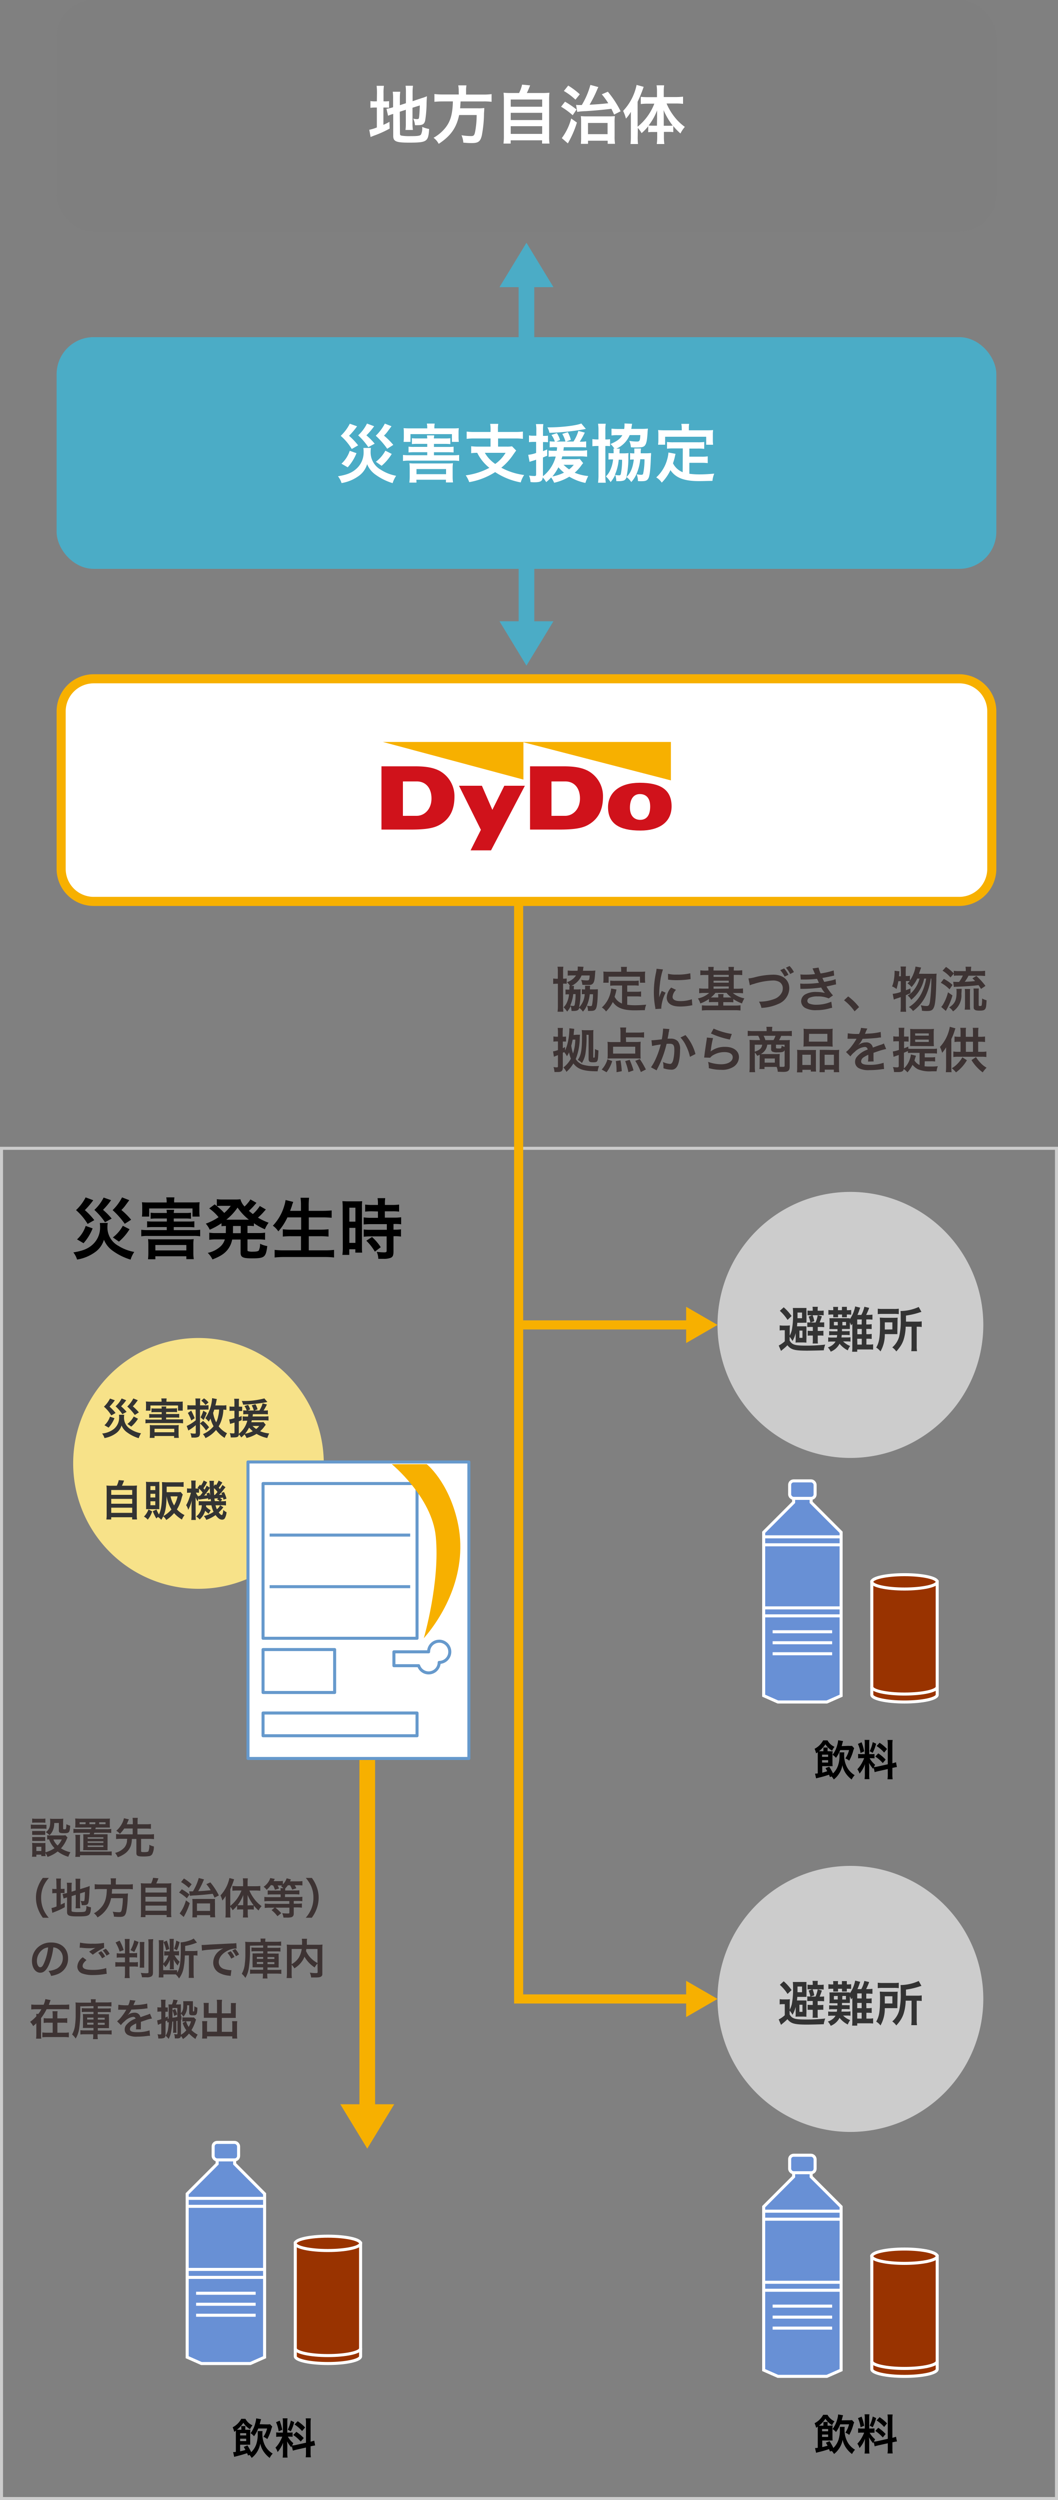 <svg xmlns="http://www.w3.org/2000/svg" viewBox="0 0 349.16 824.33"><rect x="0" y="0" width="349.16" height="824.33" fill="#808080" stroke="none"/><defs><style>.cls-1,.cls-13,.cls-15{fill:none;}.cls-1{stroke:#ccc;}.cls-1,.cls-12,.cls-13,.cls-14{stroke-miterlimit:10;}.cls-2{fill:#f7e289;}.cls-3{fill:#ccc;}.cls-4{fill:#333;}.cls-5{fill:#3d3333;}.cls-6{fill:#f7b000;}.cls-7{fill:#7f7f7f;stroke:#7f7f7f;}.cls-7,.cls-8{stroke-width:3px;}.cls-8,.cls-9{fill:#4bacc6;}.cls-8{stroke:#4bacc6;}.cls-10{fill:#fff;}.cls-11{fill:#d0121b;}.cls-12{fill:#930;}.cls-12,.cls-13,.cls-14{stroke:#fff;}.cls-14{fill:#6890d5;}.cls-15{stroke:#69c;stroke-linejoin:round;}</style></defs><g id="レイヤー_2" data-name="レイヤー 2"><g id="レイヤー_1-2" data-name="レイヤー 1"><rect class="cls-1" x="0.5" y="378.62" width="348.16" height="445.2"/><path class="cls-2" d="M106.85,482.51A41.35,41.35,0,1,0,65.5,523.86a41.35,41.35,0,0,0,41.35-41.35"/><path class="cls-3" d="M324.51,436.85a43.86,43.86,0,1,0-43.85,43.86,43.86,43.86,0,0,0,43.85-43.86"/><path class="cls-4" d="M260.61,440.4a7.39,7.39,0,0,0,.72-1.9,26.34,26.34,0,0,0,.39-5.24,16.44,16.44,0,0,0-.07-2c.31,0,.75,0,1.47,0h1.65c.72,0,1,0,1.38,0a9.52,9.52,0,0,0,0,1.15V435c0,.58,0,.9,0,1.14a9.66,9.66,0,0,0-1.23,0h-1.79c-.05.57-.07.8-.11,1.18h1.8c.71,0,1,0,1.32,0,0,.24,0,.24,0,1.25v2.9a10.12,10.12,0,0,0,0,1.21c-.36,0-.77-.05-1.24-.05h-1c-.51,0-1,0-1.36.05a12.72,12.72,0,0,0,.05-1.34v-1.81a9.65,9.65,0,0,1-1.05,2.62,7.18,7.18,0,0,0-.95-1.37V442c.8,1.39,1.7,1.68,5.35,1.68a54.37,54.37,0,0,0,6.42-.34,3.29,3.29,0,0,0-.29.88,3.13,3.13,0,0,0-.19,1c-1.52.06-4.58.12-5.53.12-4.14,0-5.31-.32-6.49-1.79-.33.35-.5.51-1,.95l-.63.52-.48.4-.76-1.77a9.07,9.07,0,0,0,2-1.4v-3.65h-.59a4.8,4.8,0,0,0-1.09.09V437a7.64,7.64,0,0,0,1.28.08h.88a7.5,7.5,0,0,0,1.22-.07,13.49,13.49,0,0,0-.07,1.73Zm-.7-5.2a14.61,14.61,0,0,0-2.55-3l1.28-1.16a16,16,0,0,1,2.6,2.88Zm4.78-.56v-1.87h-1.5l0,1.87Zm-.86,6.47h1v-2.39h-1Zm3.71-3.59a8.42,8.42,0,0,0-1.12.07V436a6.15,6.15,0,0,0,1,.06,7.21,7.21,0,0,0-.56-1.95l1.13-.43h-.49a8,8,0,0,0-1,0v-1.57a7.19,7.19,0,0,0,1.15.07h.57v-.4a3.67,3.67,0,0,0-.08-.91h1.76a5.5,5.5,0,0,0-.06.91v.4h.88a7.14,7.14,0,0,0,1.11-.07v1.59a7.58,7.58,0,0,0-1.11-.06h-.82l1.33.39c-.21.66-.48,1.38-.73,2h.35A8.45,8.45,0,0,0,272,436v1.6a8.42,8.42,0,0,0-1.18-.07h-.95v1.3h.77a8.12,8.12,0,0,0,1.1-.06v1.63a7.41,7.41,0,0,0-1.13-.05h-.74v1.55a7.7,7.7,0,0,0,.06,1.08h-1.74a7.16,7.16,0,0,0,.06-1.08v-1.55h-.57c-.42,0-.64,0-1.12.05v-1.63a9.29,9.29,0,0,0,1.15.06h.54v-1.3Zm1.6-1.47a9.61,9.61,0,0,0,.72-2.38h-1.69a10.4,10.4,0,0,1,.56,1.95l-1.19.43Z"/><path class="cls-4" d="M285.93,439.91h.38a6.34,6.34,0,0,0,1.36-.1v1.67a9.37,9.37,0,0,0-1.37-.07h-.37v1.92h.64a7.42,7.42,0,0,0,1.58-.09V445a13.89,13.89,0,0,0-1.61-.06H282.9v.76h-1.69a10.34,10.34,0,0,0,.08-1.61V436.5l-.42.49a7.94,7.94,0,0,0-.4-1v1.48a6.61,6.61,0,0,0,0,.72c-.22,0-.22,0-1,0h-1.6c0,.08,0,.32,0,.73h1.42a9.58,9.58,0,0,0,1.11-.05v1.36a6.89,6.89,0,0,0-1.11-.07h-1.5c-.05.39-.05.47-.1.82h1.86a7.47,7.47,0,0,0,1.12-.06v1.44a6.58,6.58,0,0,0-1.14-.07h-1.29a6.81,6.81,0,0,0,2.33,1.51,5.41,5.41,0,0,0-.78,1.44,8.15,8.15,0,0,1-2.72-2.19,5.59,5.59,0,0,1-2.92,2.62,5.34,5.34,0,0,0-.94-1.41,4.64,4.64,0,0,0,1.7-.93,3.32,3.32,0,0,0,.83-1h-1.19a8.24,8.24,0,0,0-1.23.07v-1.44a9.7,9.7,0,0,0,1.23.06h1.6a5.2,5.2,0,0,0,.13-.82h-1.44a7.77,7.77,0,0,0-1.21.07v-1.38a7.61,7.61,0,0,0,1.21.07h1.54c0-.31,0-.31,0-.73h-1.66a6.62,6.62,0,0,0-1,0,7.73,7.73,0,0,0,.05-.84v-1.92a7.86,7.86,0,0,0-.05-.83,8.16,8.16,0,0,0,1,0h4.8a7.71,7.71,0,0,0,.91,0c0,.18,0,.21,0,.34a10.51,10.51,0,0,0,1.79-4.23l1.67.42a8.17,8.17,0,0,0-.32.88,15,15,0,0,1-.6,1.5h1.28a9.64,9.64,0,0,0,1-2.69l1.59.37a17,17,0,0,1-1,2.32h.45a11.13,11.13,0,0,0,1.63-.09v1.65a13.43,13.43,0,0,0-1.63-.07h-.4v1.65h.4a6.39,6.39,0,0,0,1.37-.1v1.65a9.44,9.44,0,0,0-1.36-.06h-.41ZM275,431.86a5.35,5.35,0,0,0-.06-.95h1.66a5.12,5.12,0,0,0-.06.93V432h1.31v-.18a7.41,7.41,0,0,0,0-.93h1.64a7,7,0,0,0,0,.91v.2a8.74,8.74,0,0,0,1.42-.08v1.57a10.17,10.17,0,0,0-1.42-.07,7,7,0,0,0,0,.91h-1.6c0-.22,0-.32,0-.91h-1.31c0,.56,0,.64,0,.91H275c0-.3,0-.41,0-.91h-.27a7.53,7.53,0,0,0-1.34.08v-1.58a7.57,7.57,0,0,0,1.36.08H275Zm.21,4V437h1.27v-1.13ZM278,437h1.21v-1.13H278Zm6.4-1.95H282.9v1.65h1.46Zm-1.46,3.14v1.73h1.46v-1.73Zm0,5.15h1.46v-1.92H282.9Z"/><path class="cls-4" d="M296.15,438.61c0,.7,0,.88,0,1.28l-1.57,0H292a11.12,11.12,0,0,1-1.42,5.7,5.14,5.14,0,0,0-1.42-1.27c1-1.69,1.26-3.33,1.26-7.65a20.76,20.76,0,0,0-.08-2.22c.53,0,.93.05,1.7.05h2.59c.74,0,1.12,0,1.62-.05a13.41,13.41,0,0,0-.05,1.44Zm-6.47-7.11a11.29,11.29,0,0,0,1.73.08h3.46a10.2,10.2,0,0,0,1.74-.08v1.8a9.87,9.87,0,0,0-1.66-.08h-3.64a10.46,10.46,0,0,0-1.63.08Zm4.82,6.84V436H292v1.15c0,.61,0,.75,0,1.22Zm4.39-.91a15.3,15.3,0,0,1-.71,4.37,8.85,8.85,0,0,1-1.39,2.59,11.13,11.13,0,0,1-1,1.2,5.22,5.22,0,0,0-1.32-1.33,7.3,7.3,0,0,0,2.27-3.54,22.85,22.85,0,0,0,.51-5.92c0-1.5,0-2-.06-2.53a14.89,14.89,0,0,0,6-1.34l.91,1.63a6.77,6.77,0,0,0-.74.21,24.81,24.81,0,0,1-4.37,1v2h3.64a8,8,0,0,0,1.55-.1v1.86a8.24,8.24,0,0,0-1.41-.08h-.24v6.33a9.8,9.8,0,0,0,.1,1.73h-1.89a13.53,13.53,0,0,0,.09-1.74v-6.32Z"/><path class="cls-3" d="M324.51,659.09a43.86,43.86,0,1,0-43.85,43.85,43.86,43.86,0,0,0,43.85-43.85"/><path class="cls-4" d="M260.61,662.64a7.39,7.39,0,0,0,.72-1.9,26.34,26.34,0,0,0,.39-5.24,16.44,16.44,0,0,0-.07-2c.31,0,.75,0,1.47,0h1.65c.72,0,1,0,1.38,0a9.52,9.52,0,0,0,0,1.15v2.63c0,.57,0,.89,0,1.13-.35,0-.61,0-1.23,0h-1.79c-.05.57-.07.8-.11,1.18h1.8c.71,0,1,0,1.32,0,0,.24,0,.24,0,1.25v2.89a10.22,10.22,0,0,0,0,1.22c-.36,0-.77-.05-1.24-.05h-1c-.51,0-1,0-1.36.05a12.72,12.72,0,0,0,.05-1.34V661.7a9.78,9.78,0,0,1-1.05,2.62,6.58,6.58,0,0,0-.95-1.37v1.24c.8,1.4,1.7,1.68,5.35,1.68a54.44,54.44,0,0,0,6.42-.33,3.29,3.29,0,0,0-.29.88,3.12,3.12,0,0,0-.19,1c-1.52.07-4.58.13-5.53.13-4.14,0-5.31-.32-6.49-1.79a13.23,13.23,0,0,1-1,.94l-.63.53-.48.4-.76-1.78a8.68,8.68,0,0,0,2-1.39v-3.65h-.59a5.38,5.38,0,0,0-1.09.08v-1.73a6.71,6.71,0,0,0,1.28.08h.88a7.75,7.75,0,0,0,1.22-.06,13.49,13.49,0,0,0-.07,1.73Zm-.7-5.2a14.35,14.35,0,0,0-2.55-3l1.28-1.17a15.71,15.71,0,0,1,2.6,2.89Zm4.78-.56V655h-1.5l0,1.87Zm-.86,6.47h1V661h-1Zm3.71-3.59a10.51,10.51,0,0,0-1.12.06v-1.6a5,5,0,0,0,1,.07,7.21,7.21,0,0,0-.56-1.95l1.13-.44h-.49a6.45,6.45,0,0,0-1,.05v-1.57a7.19,7.19,0,0,0,1.15.07h.57v-.4a3.8,3.8,0,0,0-.08-.92h1.76a5.72,5.72,0,0,0-.06.92v.4h.88a7.14,7.14,0,0,0,1.11-.07V656a7.5,7.5,0,0,0-1.11-.07h-.82l1.33.4c-.21.66-.48,1.38-.73,2h.35a6.86,6.86,0,0,0,1.12-.07v1.6a10.43,10.43,0,0,0-1.18-.06h-.95v1.3h.77a6.6,6.6,0,0,0,1.1-.07v1.64a7.41,7.41,0,0,0-1.13,0h-.74v1.55a7.45,7.45,0,0,0,.06,1.07h-1.74a7,7,0,0,0,.06-1.07v-1.55h-.57c-.42,0-.64,0-1.12,0V661a7.53,7.53,0,0,0,1.15.07h.54v-1.3Zm1.6-1.47a9.66,9.66,0,0,0,.72-2.39h-1.69a10.76,10.76,0,0,1,.56,2l-1.19.43Z"/><path class="cls-4" d="M285.93,662.14h.38a7.28,7.28,0,0,0,1.36-.09v1.66a11.5,11.5,0,0,0-1.37-.06h-.37v1.92h.64a7.22,7.22,0,0,0,1.58-.1v1.72a13.49,13.49,0,0,0-1.61-.07H282.9v.77h-1.69a10.49,10.49,0,0,0,.08-1.62v-7.53l-.42.49a7.32,7.32,0,0,0-.4-1v1.47a6.28,6.28,0,0,0,0,.72l-1,0h-1.6c0,.08,0,.32,0,.72h1.42a7.74,7.74,0,0,0,1.11,0v1.37a6.89,6.89,0,0,0-1.11-.07h-1.5c-.05.39-.05.47-.1.82h1.86a6.1,6.1,0,0,0,1.12-.07v1.44a8.07,8.07,0,0,0-1.14-.06h-1.29a6.8,6.8,0,0,0,2.33,1.5,5.61,5.61,0,0,0-.78,1.45,8.17,8.17,0,0,1-2.72-2.2,5.6,5.6,0,0,1-2.92,2.63,5.34,5.34,0,0,0-.94-1.41,4.79,4.79,0,0,0,1.7-.93,3.44,3.44,0,0,0,.83-1h-1.19a10.15,10.15,0,0,0-1.23.06v-1.44a7.89,7.89,0,0,0,1.23.07h1.6a5.2,5.2,0,0,0,.13-.82h-1.44a7.77,7.77,0,0,0-1.21.07v-1.38a7.83,7.83,0,0,0,1.21.06h1.54c0-.3,0-.3,0-.72h-1.66a8.81,8.81,0,0,0-1,0,7.4,7.4,0,0,0,.05-.83v-1.92a7.7,7.7,0,0,0-.05-.83,8.16,8.16,0,0,0,1,0h4.8a7.71,7.71,0,0,0,.91,0c0,.17,0,.21,0,.34a10.51,10.51,0,0,0,1.79-4.23l1.67.42a8.17,8.17,0,0,0-.32.88,16,16,0,0,1-.6,1.5h1.28a9.76,9.76,0,0,0,1-2.69l1.59.37a17.58,17.58,0,0,1-1,2.32h.45a9.67,9.67,0,0,0,1.63-.1v1.65c-.38,0-.91-.06-1.63-.06h-.4v1.65h.4a6.39,6.39,0,0,0,1.37-.1v1.65a9.44,9.44,0,0,0-1.36-.06h-.41Zm-10.94-8a5.3,5.3,0,0,0-.06-.94h1.66a5,5,0,0,0-.06.93v.17h1.31v-.17a7.41,7.41,0,0,0,0-.93h1.64a6.86,6.86,0,0,0,0,.91v.19a7.72,7.72,0,0,0,1.42-.08v1.57a10.5,10.5,0,0,0-1.42-.06,7,7,0,0,0,0,.91h-1.6c0-.22,0-.32,0-.91h-1.31c0,.56,0,.64,0,.91H275c0-.3,0-.41,0-.91h-.27a6.68,6.68,0,0,0-1.34.08v-1.59a6.73,6.73,0,0,0,1.36.08H275Zm.21,4v1.13h1.27V658.1Zm2.76,1.13h1.21V658.1H278Zm6.4-2H282.9v1.65h1.46Zm-1.46,3.14v1.72h1.46v-1.72Zm0,5.15h1.46v-1.92H282.9Z"/><path class="cls-4" d="M296.15,660.85c0,.7,0,.88,0,1.28l-1.57,0H292a11.12,11.12,0,0,1-1.42,5.7,5,5,0,0,0-1.42-1.27c1-1.7,1.26-3.33,1.26-7.65a21.09,21.09,0,0,0-.08-2.23c.53,0,.93.05,1.7.05h2.59c.74,0,1.12,0,1.62-.05a13.74,13.74,0,0,0-.05,1.45Zm-6.47-7.11a11.29,11.29,0,0,0,1.73.08h3.46a10.2,10.2,0,0,0,1.74-.08v1.79a11.1,11.1,0,0,0-1.66-.08h-3.64a11.87,11.87,0,0,0-1.63.08Zm4.82,6.84v-2.37H292v1.15c0,.61,0,.75,0,1.22Zm4.39-.92a15.17,15.17,0,0,1-.71,4.37,8.9,8.9,0,0,1-1.39,2.6,12.21,12.21,0,0,1-1,1.2,5.22,5.22,0,0,0-1.32-1.33,7.3,7.3,0,0,0,2.27-3.54,22.85,22.85,0,0,0,.51-5.92c0-1.51,0-2-.06-2.53a15.06,15.06,0,0,0,6-1.34l.91,1.63a5.08,5.08,0,0,0-.74.21,24.78,24.78,0,0,1-4.37,1v2h3.64a8.17,8.17,0,0,0,1.55-.09v1.85a9.41,9.41,0,0,0-1.41-.08h-.24V666a9.8,9.8,0,0,0,.1,1.73h-1.89a13.53,13.53,0,0,0,.09-1.74v-6.33Z"/><path class="cls-4" d="M41,466.47a4.64,4.64,0,0,0-.07.82,4.4,4.4,0,0,0,2.25,4,9.52,9.52,0,0,0,3.37,1.3,6.33,6.33,0,0,0-.77,1.61,12.16,12.16,0,0,1-3.68-1.81A5.28,5.28,0,0,1,40.11,470a4.85,4.85,0,0,1-1.82,2.57,9.06,9.06,0,0,1-3.81,1.59,4.41,4.41,0,0,0-.78-1.5,7.49,7.49,0,0,0,3.87-1.49,4.83,4.83,0,0,0,1.75-3.84,5.61,5.61,0,0,0-.06-.86ZM37.9,461.7a16.72,16.72,0,0,1-1.76,2.09,15.46,15.46,0,0,1,2,2.1l-1.41.8a12.17,12.17,0,0,0-2.43-2.89,9.56,9.56,0,0,0,2-2.67Zm-.12,5.91a10.64,10.64,0,0,1-1.94,3.11l-1.37-.79a6.68,6.68,0,0,0,1.82-2.83Zm3.87-5.92a15.45,15.45,0,0,1-1.69,2,15.65,15.65,0,0,1,1.82,1.83l-1.4.76a14.78,14.78,0,0,0-2.24-2.59,8.87,8.87,0,0,0,2-2.59Zm3.83,0-.76,1a7.31,7.31,0,0,1-.89,1,16.47,16.47,0,0,1,2,2l-1.34.85A17.79,17.79,0,0,0,42,463.76a10,10,0,0,0,2-2.67Zm.06,6.09a11,11,0,0,1-2.23,2.6l-1.26-.88a7.62,7.62,0,0,0,2.08-2.44Z"/><path class="cls-4" d="M57.21,464.38a8,8,0,0,0,1.22-.06v1.31a8.54,8.54,0,0,0-1.22-.06H54.82v.66h3.1a7.86,7.86,0,0,0,1.22-.06v1.28a8.54,8.54,0,0,0-1.22-.06h-3.1V468H59a8.82,8.82,0,0,0,1.41-.07v1.38a7.58,7.58,0,0,0-1.41-.09H49.42a7.85,7.85,0,0,0-1.41.09V468a8.68,8.68,0,0,0,1.41.07h3.94v-.64H50.49a8.82,8.82,0,0,0-1.25.06v-1.28a8.91,8.91,0,0,0,1.25.06h2.87v-.66H51.23a8.74,8.74,0,0,0-1.25.06v-1.31a8.81,8.81,0,0,0,1.25.06h2.13a4.77,4.77,0,0,0-.07-.67H54.9a2.78,2.78,0,0,0-.08.67ZM53.32,462a4.29,4.29,0,0,0-.09-.9H55a4.69,4.69,0,0,0-.07.88v.19h3.84c.68,0,1.11,0,1.54-.06a7.27,7.27,0,0,0,0,1v.93a8.91,8.91,0,0,0,0,1.08H58.75v-1.71h-9.1v1.71H48.13a6.9,6.9,0,0,0,.06-1.1v-.91a6,6,0,0,0-.06-1c.44,0,.86.06,1.54.06h3.65ZM51,474.09H49.41c.05-.55.07-.91.07-1.31v-1.71c0-.44,0-.79-.06-1.22a6.15,6.15,0,0,0,1.08.06h7.38a6.53,6.53,0,0,0,1.12-.06,8,8,0,0,0-.07,1.22v1.73a8.33,8.33,0,0,0,.09,1.29H57.46v-.61H51Zm0-1.85h6.51V471.1H51Z"/><path class="cls-4" d="M64.56,464.73H63.14a6.93,6.93,0,0,0-1.3.08V463.3a7.7,7.7,0,0,0,1.3.07h1.42v-.7a11,11,0,0,0-.09-1.56H66.1a11,11,0,0,0-.07,1.57v.69h1.51a9.46,9.46,0,0,0,1.28-.06v1.47a11.63,11.63,0,0,0-1.28,0H66v7.72c0,.68-.18,1.09-.59,1.3A3.44,3.44,0,0,1,64,474c-.22,0-.4,0-.79,0a6.91,6.91,0,0,0-.37-1.46,5.72,5.72,0,0,0,1.23.15c.47,0,.54,0,.54-.3v-2.5a14.41,14.41,0,0,1-2.45,1.77l-.55-1.49a13.06,13.06,0,0,0,3-1.89Zm-1.46.38a20.32,20.32,0,0,1,1.15,2.5l-1.12.75A15.08,15.08,0,0,0,62,465.88ZM67,468.5a10.23,10.23,0,0,1,2,2.1L68,471.66A11,11,0,0,0,66,469.35Zm1.25-2.66a15.54,15.54,0,0,1-1.07,2.35l-1-.87a9.51,9.51,0,0,0,.9-2.2Zm-.93-4.78a6.68,6.68,0,0,1,1.5,1.36l-1,.82a6.93,6.93,0,0,0-1.4-1.41Zm7.4,3.78c-.28,0-.46,0-1-.06a11.94,11.94,0,0,1-.56,3.25,9.45,9.45,0,0,1-1,2.26,8.36,8.36,0,0,0,2.76,2.28,9,9,0,0,0-.79,1.53,9.9,9.9,0,0,1-2.83-2.61,10.16,10.16,0,0,1-3.49,2.68,4.78,4.78,0,0,0-.84-1.32,8.71,8.71,0,0,0,3.51-2.59,10.09,10.09,0,0,1-1-2.52,8.57,8.57,0,0,1-.62,1,6.09,6.09,0,0,0-1.09-1.12,13.27,13.27,0,0,0,1.85-4.18A12.84,12.84,0,0,0,70,461l1.58.3a2.9,2.9,0,0,0-.18.73,14.06,14.06,0,0,1-.33,1.37h2.3a6.12,6.12,0,0,0,1.32-.08Zm-4-.06c-.17.51-.21.62-.38,1.07a9.7,9.7,0,0,0,1,3.11A7.32,7.32,0,0,0,72,467a11.38,11.38,0,0,0,.32-2.25Z"/><path class="cls-4" d="M81.53,466.28a11.77,11.77,0,0,0-1.25.06V465a7.49,7.49,0,0,0,1.06.06h.07a5,5,0,0,0-.74-1.46l1.19-.39a5.33,5.33,0,0,1,.7,1.5l-.81.35h2a6.19,6.19,0,0,0-.7-1.68L84.3,463a7.13,7.13,0,0,1,.7,1.68l-1,.38h1.59a8.07,8.07,0,0,0,1.08-2.34l1.42.36a15.91,15.91,0,0,1-1.11,2h.32a6.29,6.29,0,0,0,1.1-.07v1.33a13.11,13.11,0,0,0-1.35-.06H83.45c0,.34-.06.47-.1.76H87a9.34,9.34,0,0,0,1.61-.08v1.42A14.23,14.23,0,0,0,87,468.3H83.11c-.07.27-.1.36-.18.63h2.84a6.48,6.48,0,0,0,1.19-.06l.74.92a5,5,0,0,0-.49.63,8.84,8.84,0,0,1-1.37,1.48,10.15,10.15,0,0,0,3,.73,10.09,10.09,0,0,0-.63,1.51,11,11,0,0,1-3.54-1.37,11,11,0,0,1-3.31,1.36,5.06,5.06,0,0,0-.67-1.18,7.89,7.89,0,0,1-1.09,1,4.1,4.1,0,0,0-.76-1c-.1.82-.49,1-1.85,1l-.84,0a4.37,4.37,0,0,0-.32-1.43,8.84,8.84,0,0,0,1.21.1c.28,0,.35-.07.35-.38v-3.2c-.4.14-.44.15-.77.25a5.2,5.2,0,0,0-.68.22L75.63,468a7.3,7.3,0,0,0,1.74-.41v-2.43h-.62a8,8,0,0,0-1,.05v-1.48a5.61,5.61,0,0,0,1,.07h.61v-1.15a7.85,7.85,0,0,0-.09-1.45h1.63a9,9,0,0,0-.07,1.43v1.17h.36a5.84,5.84,0,0,0,.73,0v1.45a5.85,5.85,0,0,0-.73,0h-.36v2c.31-.11.47-.18.92-.36l0,1.37-.94.39v4.12a8.07,8.07,0,0,0,2.81-4.33h-.24a8,8,0,0,0-1.31.07V467a8.59,8.59,0,0,0,1.34.07h.46c0-.38.06-.48.09-.76Zm6.72-4a1.71,1.71,0,0,0-.38.07,53,53,0,0,1-7.65.79,3.56,3.56,0,0,0-.44-1.21h.46a25.74,25.74,0,0,0,7-.85Zm-7.38,10.45a9.5,9.5,0,0,0,2.56-.84,8.9,8.9,0,0,1-1.23-1.18A10.86,10.86,0,0,1,80.87,472.74Zm2.46-2.56a10.92,10.92,0,0,0,1.22,1,5.9,5.9,0,0,0,1-1Z"/><path class="cls-4" d="M38.55,489.87a8.13,8.13,0,0,0,.64-1.85l1.76.16c-.25.68-.46,1.15-.71,1.69h3.25a15.64,15.64,0,0,0,1.72-.07,14.48,14.48,0,0,0-.07,1.72v7.84a9.51,9.51,0,0,0,.09,1.63H43.62v-.72H36.7V501H35.11a11.32,11.32,0,0,0,.09-1.63v-7.84a15,15,0,0,0-.07-1.72,15.2,15.2,0,0,0,1.71.07Zm-1.84,3h6.92v-1.59H36.71Zm0,2.94h6.92v-1.6H36.71Zm0,3h6.92v-1.7H36.71Z"/><path class="cls-4" d="M50.22,498.33a7.64,7.64,0,0,1-1.47,2.73,3.61,3.61,0,0,0-1.25-1A6.56,6.56,0,0,0,49,497.7Zm-1-.72a7.42,7.42,0,0,0-1,0c0-.49,0-.91,0-1.4v-6.37a11.9,11.9,0,0,0-.06-1.27,9.08,9.08,0,0,0,1.25.06h2a7.26,7.26,0,0,0,1.18-.06,11.5,11.5,0,0,0,0,1.15v6.7a11.26,11.26,0,0,0,0,1.19,9.77,9.77,0,0,0-1,0Zm.42-6.3h1.61V490H49.65Zm0,2.44h1.61v-1.22H49.65Zm0,2.55h1.61V495H49.65Zm10.68-3.51a9.91,9.91,0,0,0-.43,1.35,12.61,12.61,0,0,1-1.51,3.54,8.48,8.48,0,0,0,2.52,1.88,5.72,5.72,0,0,0-.86,1.47,11.22,11.22,0,0,1-2.59-2.13,11.18,11.18,0,0,1-2.59,2.27,3.83,3.83,0,0,0-1-1.22,7.91,7.91,0,0,1-.64,1.16,4.4,4.4,0,0,0-1.09-.92,3.72,3.72,0,0,0-.53.49,15.32,15.32,0,0,1-1.18-2.4l1.22-.56a12.36,12.36,0,0,0,.81,1.63c.74-1.42,1-3.5,1.06-7.17,0-.52,0-1.1,0-1.71v-.2q0-.88-.06-1.59c.49,0,1,.06,1.59.06h4a11.25,11.25,0,0,0,1.55-.08v1.58c-.44,0-.91-.07-1.54-.07H55V492h3.48a5.2,5.2,0,0,0,1.14-.07Zm-5.33.59c-.1,3.28-.38,4.95-1.07,6.5a9.73,9.73,0,0,0,2.65-2.18A11.6,11.6,0,0,1,55,493.38Zm1.3,0a9.75,9.75,0,0,0,1.16,3,10.14,10.14,0,0,0,1.15-3Z"/><path class="cls-4" d="M73.37,488.81a13.61,13.61,0,0,1-1.19,1.73l.37.43a13.3,13.3,0,0,0,.87-1.34l1,.74c-.3.36-.3.36-1,1.26a12.25,12.25,0,0,1-1.13,1.26l1-.08a2.94,2.94,0,0,0-.25-.55l.88-.32a11.78,11.78,0,0,1,.83,2.2l-1,.32c-.07-.31-.1-.41-.15-.67l-1,.12a3.67,3.67,0,0,1,.73.58l-.53.5h.31a7.22,7.22,0,0,0,1.47-.08v1.47a10.85,10.85,0,0,0-1.47-.08h-.48l1.08.68a10.94,10.94,0,0,1-1.53,1.68c.41.56.77.87,1,.87s.38-.39.52-1.69a3.54,3.54,0,0,0,1.07.77,4.85,4.85,0,0,1-.58,2,1,1,0,0,1-.91.45c-.7,0-1.34-.46-2.14-1.51a11.25,11.25,0,0,1-3.07,1.57,3.91,3.91,0,0,0-.8-1.25,9.46,9.46,0,0,0,3.22-1.39,8.57,8.57,0,0,1-.71-2.15H68a3.88,3.88,0,0,1,0,.44,4.93,4.93,0,0,0,1.56,1.18,3.58,3.58,0,0,0-.38.62c-.2.35-.2.35-.29.53a4.66,4.66,0,0,1-1.17-1A6.32,6.32,0,0,1,65.89,501a5.55,5.55,0,0,0-1.12-1,4.7,4.7,0,0,0,1.82-3.69c-.52,0-.77,0-1,.05v-1.41a8.38,8.38,0,0,0,1.15.05h2.88c0-.4-.07-.52-.1-.78l-.78.28-.06-.48-1,.16c-1.08.14-1.8.23-2,.28l-.06-.44a5.06,5.06,0,0,0-.4,1,6.81,6.81,0,0,1-.66-1.29c0,.4,0,1.22,0,1.71v4a13.51,13.51,0,0,0,.07,1.72H63.13a14.72,14.72,0,0,0,.08-1.72V497c0-.63,0-1.13.11-2.31a13.62,13.62,0,0,1-1.21,3.14,4.23,4.23,0,0,0-.68-1.54,11,11,0,0,0,1-2.23,16.38,16.38,0,0,0,.58-1.89h-.34c-.35,0-.7,0-.95.05v-1.49a4.22,4.22,0,0,0,.95.07h.48v-1.17a11,11,0,0,0-.07-1.47h1.51a12.11,12.11,0,0,0-.06,1.46v1.18h.26c.29,0,.54,0,.71,0l-.31-.28.82-1,.3.3a6.53,6.53,0,0,0,.9-1.67l1.15.57a14,14,0,0,1-1.22,2c.14.17.2.24.34.44a6.86,6.86,0,0,0,.72-1.32l1,.67v-.65a8.52,8.52,0,0,0-.1-1.6h1.54a3.48,3.48,0,0,0-.08.94s0,.22,0,.45V490l.44-.6.3.29a6.44,6.44,0,0,0,.86-1.53Zm-7.71,3.39a5.81,5.81,0,0,0-.8-.05h-.19a4.61,4.61,0,0,0,.85,1.37l0-.31a1,1,0,0,0,.21,0h.25c.48-.55.63-.75.89-1.08a9.34,9.34,0,0,0-1.17-1.3Zm3.35-.05a5.17,5.17,0,0,1,.36.92c-.08-1.17-.11-1.82-.11-2.45l-.31.45a16.34,16.34,0,0,1-1.59,2.06,9.67,9.67,0,0,0,1-.11l-.25-.59Zm1.61-1.49c0,1.28,0,1.28.07,2.27h.2a10.52,10.52,0,0,0,.89-1A7.68,7.68,0,0,0,70.62,490.66ZM72,494l-.26,0a5,5,0,0,1-.61.07l-.35,0c0,.32,0,.36.12.88h1.57a2.55,2.55,0,0,0-.89-.6Zm-.87,2.32a5.82,5.82,0,0,0,.45,1.31,3.69,3.69,0,0,0,1.07-1.31Z"/><path class="cls-5" d="M184.1,320.38a9.4,9.4,0,0,0-.11-1.63h1.94a7.94,7.94,0,0,0-.1,1.58v2.35a6.15,6.15,0,0,0,1.19-.06v1.76a7,7,0,0,0-1.19-.05v7.25a13,13,0,0,0,.1,2H184a13.5,13.5,0,0,0,.11-2v-7.22H184a11.19,11.19,0,0,0-1.44.07v-1.8a8.22,8.22,0,0,0,1.44.08h.09Zm4,4.66a5,5,0,0,0-1-1.2,5.51,5.51,0,0,0,3-2.23h-1.2a10.21,10.21,0,0,0-1.54.08V320a14.88,14.88,0,0,0,1.63.08h1.6a6,6,0,0,0,.08-1.11s0-.12,0-.28l1.92.09a6.09,6.09,0,0,0-.15.79c0,.22,0,.32-.08.51H195a11.45,11.45,0,0,0,1.49-.08,10.72,10.72,0,0,0-.1,1.12c-.13,2-.32,2.79-.78,3.23s-.82.4-2.05.4c-.37,0-.66,0-1.38-.05a4.59,4.59,0,0,0-.4-1.61,11.58,11.58,0,0,0,2,.17c.63,0,.74-.2.82-1.63h-2.67a6.45,6.45,0,0,1-3.37,3.43h.88a6.28,6.28,0,0,0-.08.85c0,.08,0,.16,0,.32h.81a12.32,12.32,0,0,0,1.46-.06,8.63,8.63,0,0,0-.05,1,22.25,22.25,0,0,1-.48,5,6.73,6.73,0,0,0,1.86-4.39h-.38a3.62,3.62,0,0,0-.55.05v-1.66a4.79,4.79,0,0,0,1.06.06v-.56c0-.3,0-.46,0-.65h1.68a5.15,5.15,0,0,0-.08.93,1.23,1.23,0,0,1,0,.27h1.17a12.16,12.16,0,0,0,1.44-.06c0,.37,0,.49,0,1-.09,3.07-.27,4.69-.61,5.36s-.75.79-1.92.79a6,6,0,0,1-.72,0,5,5,0,0,0-.3-1.71,5.19,5.19,0,0,0,1.12.13c.32,0,.45-.08.5-.3a17.36,17.36,0,0,0,.33-3.61h-1.07a12.13,12.13,0,0,1-.87,3.51,6.71,6.71,0,0,1-1.39,2.22,4.88,4.88,0,0,0-1.2-1.24,1.16,1.16,0,0,1-.69.86,4,4,0,0,1-1.25.16c-.11,0-.28,0-.62,0a6,6,0,0,0-.27-1.62,7.39,7.39,0,0,1-1.17,1.84,8,8,0,0,0-1.17-1.42,5.09,5.09,0,0,0,1.14-1.7,8.35,8.35,0,0,0,.65-2.58h-.38a4.6,4.6,0,0,0-.78.05v-1.65a4.84,4.84,0,0,0,.89.05h.39v-.33a5.63,5.63,0,0,0,0-.85Zm1.08,2.73a12.33,12.33,0,0,1-1,3.78,4.77,4.77,0,0,0,1,.13c.31,0,.41-.1.49-.45a19.16,19.16,0,0,0,.28-3.46Z"/><path class="cls-5" d="M205.31,324.94H203a11.92,11.92,0,0,0-1.61.08v-1.7a9.89,9.89,0,0,0,1.61.08h6.13a10.37,10.37,0,0,0,1.65-.08V325a12.1,12.1,0,0,0-1.65-.08H207V327h3a8.13,8.13,0,0,0,1.57-.1v1.72a10,10,0,0,0-1.57-.08h-3v2.75a18.94,18.94,0,0,0,2.61.16c.93,0,2-.05,3.65-.19a6.08,6.08,0,0,0-.45,1.82c-1.31,0-2.15.05-3.41.05-3.75,0-5.84-.82-7.16-2.75A11.33,11.33,0,0,1,200,333.5a4.37,4.37,0,0,0-1.38-1.31,9.46,9.46,0,0,0,2.76-4.53,10.71,10.71,0,0,0,.32-1.73l1.77.34c-.08.27-.08.29-.22.94-.08.32-.18.69-.42,1.44a4.65,4.65,0,0,0,2.44,2.23ZM205,319.8a5.45,5.45,0,0,0-.09-1h2a4.45,4.45,0,0,0-.08,1v.6h4.32c.64,0,1.18,0,1.78-.06a8.47,8.47,0,0,0-.07,1.19v1.24a9.81,9.81,0,0,0,.07,1.25H211.2v-2H200.86v2h-1.78a7.39,7.39,0,0,0,.08-1.26v-1.23c0-.42,0-.82-.06-1.19.57.05,1.12.06,1.76.06H205Z"/><path class="cls-5" d="M216.28,332.7c0-.28,0-.38-.08-.75a28.39,28.39,0,0,1-.42-4.78,31,31,0,0,1,.66-6.26,9.76,9.76,0,0,0,.24-1.49l2.11.22a22.15,22.15,0,0,0-1,4.79,25.71,25.71,0,0,0-.24,3.54c0,.35,0,.48,0,.88a16.5,16.5,0,0,1,.84-2.12l1.28.58a13.17,13.17,0,0,0-1.43,4.85,4,4,0,0,0,0,.43Zm6.82-6.32a3.64,3.64,0,0,0-1.14,2.31c0,.91.88,1.39,2.55,1.39a11.35,11.35,0,0,0,3.81-.61l.16,2c-.23,0-.29,0-.66.1a19.52,19.52,0,0,1-3.31.3c-2,0-3.27-.44-4-1.39a2.64,2.64,0,0,1-.48-1.57,5.21,5.21,0,0,1,1.47-3.29Zm-2.64-5.3a11.16,11.16,0,0,0,3,.26,17.49,17.49,0,0,0,4.35-.43l.1,1.93-1.14.15a28.2,28.2,0,0,1-3.42.19,18.52,18.52,0,0,1-2.88-.18Z"/><path class="cls-5" d="M233.79,320a5.8,5.8,0,0,0-.08-1.19h1.84a7.39,7.39,0,0,0-.08,1.19h5a6.4,6.4,0,0,0-.08-1.19h1.84a7.3,7.3,0,0,0-.08,1.19h1.06a11.72,11.72,0,0,0,1.74-.1v1.62a13.56,13.56,0,0,0-1.74-.08h-1.06V326h1.28a15.73,15.73,0,0,0,1.78-.1v1.62a11.94,11.94,0,0,0-1.73-.1h-1.63a8.76,8.76,0,0,0,3.81,1.76,8.59,8.59,0,0,0-.79,1.68,13.45,13.45,0,0,1-2.86-1.44v1.07a14.08,14.08,0,0,0-1.46-.06h-1.85v1.12h3.9a12.6,12.6,0,0,0,1.78-.1v1.73a16.37,16.37,0,0,0-1.91-.09h-8.91a17,17,0,0,0-1.92.09v-1.71a16.34,16.34,0,0,0,1.82.08h3.57V330.4h-1.6a14.35,14.35,0,0,0-1.46.06v-1.08a11.52,11.52,0,0,1-2.86,1.48,5.75,5.75,0,0,0-.79-1.66,7.93,7.93,0,0,0,3.72-1.81h-1.57a12.41,12.41,0,0,0-1.73.1v-1.62a13.44,13.44,0,0,0,1.73.1h1.3v-4.5h-.89c-.67,0-1.2,0-1.76.08v-1.62a12.39,12.39,0,0,0,1.76.1Zm2.33,7.36a8.4,8.4,0,0,1-1.52,1.52c.29,0,.47,0,.85,0h1.6a5.4,5.4,0,0,0-.08-1.12h1.83a5,5,0,0,0-.08,1.12h1.85c.39,0,.56,0,.8,0a8.05,8.05,0,0,1-1.6-1.52Zm4.37-5.27v-.65h-5v.65Zm0,1.91v-.64h-5V324Zm0,1.94v-.68h-5V326Z"/><path class="cls-5" d="M247,322.6a11.51,11.51,0,0,0,1.87-.32,25.48,25.48,0,0,1,6.38-.91c3.16,0,5.23,1.78,5.23,4.5a5.67,5.67,0,0,1-3.55,5.12,15.08,15.08,0,0,1-5.64,1.33,7.06,7.06,0,0,0-.81-2.06,13.89,13.89,0,0,0,5.26-.95,4.42,4.42,0,0,0,2.42-2.37,3.6,3.6,0,0,0,.17-1.14,2.35,2.35,0,0,0-1.21-2.08,4.28,4.28,0,0,0-2.07-.43,22.72,22.72,0,0,0-6.3,1.14,5.41,5.41,0,0,0-1.28.45Zm11.78-3.29a9.24,9.24,0,0,1,1.41,2.11l-1.25.58a9.59,9.59,0,0,0-1.44-2.12Zm2,1.84a9.8,9.8,0,0,0-1.41-2.08l1.2-.56a8.55,8.55,0,0,1,1.44,2Z"/><path class="cls-5" d="M264.14,321.29a12.67,12.67,0,0,0,1.53.07,28.07,28.07,0,0,0,3.3-.18c-.05-.13-.05-.13-.18-.42-.4-.92-.62-1.42-.64-1.45l2-.28a9.91,9.91,0,0,0,.66,1.94,26,26,0,0,0,4.32-1l.16,1.7-.54.11c-1.07.26-2.85.61-3.35.67.26.59.36.8.63,1.31l2.21-.46a8.49,8.49,0,0,0,1.52-.46l.16,1.74a9.64,9.64,0,0,0-1,.21c-.66.16-1.19.27-1.57.35l-.59.13a16.18,16.18,0,0,0,2.14,2.93l-1.41,1a8.59,8.59,0,0,0-3.68-.66,6.18,6.18,0,0,0-2.69.45,1.16,1.16,0,0,0-.68,1,1,1,0,0,0,.68.93,6.13,6.13,0,0,0,2.29.36,12.42,12.42,0,0,0,4.93-1l.29,2a9.08,9.08,0,0,0-1,.24,15.35,15.35,0,0,1-4.1.55,7.22,7.22,0,0,1-3.9-.79,2.57,2.57,0,0,1-1.24-2.19,2.66,2.66,0,0,1,1.35-2.22,7.11,7.11,0,0,1,3.73-.8,11.24,11.24,0,0,1,2.77.33,9.46,9.46,0,0,1-1.23-1.79,47,47,0,0,1-6.2.43l-.66,0-.06-1.75a8.73,8.73,0,0,0,1.65.07,32.71,32.71,0,0,0,4.53-.3c-.1-.2-.16-.29-.29-.6s-.21-.43-.34-.72a37.84,37.84,0,0,1-4.28.23c-.68,0-.76,0-1.09,0Z"/><path class="cls-5" d="M279.91,328.54a18.42,18.42,0,0,1,3.6,3.52l-1.48,1.4a17.12,17.12,0,0,0-3.48-3.65Z"/><path class="cls-5" d="M307.77,321.08a8.35,8.35,0,0,0,1.33-.06,15.52,15.52,0,0,0-.09,2c-.12,5.44-.32,7.86-.76,9s-1.05,1.33-2.46,1.33c-.35,0-.75,0-1.54-.1a4.06,4.06,0,0,0-.41-1.81,9.27,9.27,0,0,0,2,.26c.64,0,.88-.34,1.06-1.47a60.46,60.46,0,0,0,.46-7.57h-.19a19.77,19.77,0,0,1-1.71,5.79,13.32,13.32,0,0,1-4.16,4.91,4,4,0,0,0-1.35-1.31,11.08,11.08,0,0,0,4.16-4.54,17.16,17.16,0,0,0,1.54-4.85H305a12.14,12.14,0,0,1-4.29,7,3.71,3.71,0,0,0-1.18-1.4,6.68,6.68,0,0,0,1.89-1.61,10.33,10.33,0,0,0,2.05-4h-.76a10.21,10.21,0,0,1-1.9,2.81,4.76,4.76,0,0,0-1.33-1.21,9.18,9.18,0,0,0,.77-.77,8.53,8.53,0,0,0-.9,0h-.38v3a12.35,12.35,0,0,0,1.5-.59l0,1.6-1.52.64v3.63a18,18,0,0,0,.09,1.84h-1.88a12.73,12.73,0,0,0,.11-1.84v-3c-.66.24-1.14.4-1.44.49a7.85,7.85,0,0,0-.85.34l-.37-1.91a9.54,9.54,0,0,0,2.66-.62v-3.55h-.8a19.67,19.67,0,0,1-.61,2.59,4.93,4.93,0,0,0-1.46-.86,8.75,8.75,0,0,0,.61-2.23,14.73,14.73,0,0,0,.21-2.26,5.39,5.39,0,0,0,0-.67l1.6.18c-.07,1-.08,1-.13,1.63h.61V320a6.88,6.88,0,0,0-.11-1.31H299a8.42,8.42,0,0,0-.09,1.31v1.81h.38a4.46,4.46,0,0,0,1-.08v1.54a9,9,0,0,0,1.14-2.1,9.18,9.18,0,0,0,.7-2.47l1.86.32c-.13.34-.13.34-.51,1.46-.05.15-.11.32-.21.59Z"/><path class="cls-5" d="M311.48,322.75a13.05,13.05,0,0,1,2.88,2l-1,1.46a11.11,11.11,0,0,0-2.88-2.17Zm2.85,5.46a19.87,19.87,0,0,1-1.62,4.06,5,5,0,0,1-.35.66,3.54,3.54,0,0,0-.21.4L310.62,332a4.14,4.14,0,0,0,.72-1,15.06,15.06,0,0,0,1.52-3.82Zm-.66-5.93a10.47,10.47,0,0,0-2.61-2.22l1.14-1.25a15,15,0,0,1,2.56,2.13v-.85a10.27,10.27,0,0,0,1.75.1h2.21V320a7.49,7.49,0,0,0-.08-1.25h1.9a6.76,6.76,0,0,0-.1,1.25v.18h2.9a11.4,11.4,0,0,0,1.76-.1v1.71c-.45,0-1-.08-1.74-.08h-3.73a11.64,11.64,0,0,1-1.25,2c1.58-.06,2-.09,3.42-.24a12.28,12.28,0,0,0-.89-.89l1.31-.79a21.51,21.51,0,0,1,3,3.28l-1.47,1a13,13,0,0,0-.82-1.25c-2.29.27-3.41.35-7.09.53-.29,0-.69,0-1.05.09l-.21-1.73c.24,0,.81.05,1.92.05a10.16,10.16,0,0,0,1.26-2.1h-1.25c-.67,0-1.24,0-1.71.08V321Zm3.7,3.75c0,.3,0,.3-.09,1.68a6.35,6.35,0,0,1-2.77,5.76,4.41,4.41,0,0,0-1.27-1.31c1.87-1.18,2.45-2.4,2.45-5.09a6.78,6.78,0,0,0-.06-1Zm1,6.87a11.68,11.68,0,0,0,.1-1.56v-3.9a8.57,8.57,0,0,0-.08-1.35h1.77a10.18,10.18,0,0,0-.06,1.33v3.94a13,13,0,0,0,.08,1.54Zm4.61-1.59c0,.32.08.39.43.39s.51-.07.56-.23a12.93,12.93,0,0,0,.15-2.25,5.73,5.73,0,0,0,1.47.59c-.11,2.11-.19,2.53-.51,2.93s-.77.48-1.83.48-1.41-.12-1.68-.4-.24-.39-.24-.95v-4.4a11.37,11.37,0,0,0-.06-1.54h1.77a12.5,12.5,0,0,0-.06,1.48Z"/><path class="cls-5" d="M190.41,341.16a9.63,9.63,0,0,0,1,0c-.06.56-.06.56-.08,1A19.08,19.08,0,0,1,190,349.2a4.67,4.67,0,0,0,2.13,1.79,12.35,12.35,0,0,0,3.92.53c.56,0,1,0,1.65-.06a7.48,7.48,0,0,0-.47,1.77c-4.54,0-6.54-.64-8-2.59a12.06,12.06,0,0,1-2.3,2.78,5.29,5.29,0,0,0-1-1.45,9.11,9.11,0,0,0,2.47-2.9,10.44,10.44,0,0,1-.59-2.1,9.29,9.29,0,0,1-.71,1.3,5.83,5.83,0,0,0-.94-1.38,3,3,0,0,1-.42.24v4.76c0,1.2-.38,1.57-1.66,1.57h-.12l-.43,0a4.36,4.36,0,0,1-.54,0,6.81,6.81,0,0,0-.32-1.64,5.74,5.74,0,0,0,1,.11c.37,0,.46-.08.46-.37v-3.67l-.8.32-.32.13-.21.08-.28-1.77.09,0a8.85,8.85,0,0,0,1.52-.42v-2.85h-.38a8,8,0,0,0-1.11.07v-1.71a6,6,0,0,0,1.09.08h.4v-1.24a9.57,9.57,0,0,0-.09-1.65h1.74a11.94,11.94,0,0,0-.08,1.64v1.25H186a5.93,5.93,0,0,0,.81-.05v1.65c-.27,0-.44,0-.81,0h-.26v2.18l.74-.37v1.14a13.25,13.25,0,0,0,1-3.12,20.34,20.34,0,0,0,.42-3.8c0-.06,0-.14,0-.41l1.6.19c0,.29-.09.75-.13,1.19s0,.52-.08.84ZM189,342.78c-.15.74-.29,1.36-.47,2a14,14,0,0,0,.58,2.58,16.31,16.31,0,0,0,.75-4.58Zm4.56-1.6a34.82,34.82,0,0,1-.37,6.34,8.73,8.73,0,0,1-1.15,3,5.81,5.81,0,0,0-1.36-1.07c1.07-1.44,1.39-3.24,1.39-7.62a14.87,14.87,0,0,0-.08-2.21,8.18,8.18,0,0,0,1.14.06h1.65a6.58,6.58,0,0,0,1.07-.06,11,11,0,0,0-.06,1.42v7.48c0,.16,0,.21.19.21s.25-.07.29-.26c0-.43.08-1.1.08-2.16v-.43a3,3,0,0,0,1.15.46c-.1,2.51-.15,2.95-.35,3.41s-.56.51-1.48.51c-1.13,0-1.42-.24-1.42-1.18v-7.86Z"/><path class="cls-5" d="M198.57,352.64a7.39,7.39,0,0,0,1.13-1.54,7.07,7.07,0,0,0,.76-1.82l1.58.56a11.2,11.2,0,0,1-1.87,3.7Zm8.05-9.08h3a11.63,11.63,0,0,0,1.82-.08,12.84,12.84,0,0,0-.06,1.33v3a11,11,0,0,0,.06,1.25,13.61,13.61,0,0,0-1.55-.07H202a12.94,12.94,0,0,0-1.52.07,9.43,9.43,0,0,0,.07-1.22v-3a10.8,10.8,0,0,0-.07-1.33,12.73,12.73,0,0,0,1.81.08h2.48v-3.23a9.12,9.12,0,0,0-.11-1.57h2a7.79,7.79,0,0,0-.1,1.41v.26h4.29a12.88,12.88,0,0,0,1.71-.1v1.76a15,15,0,0,0-1.71-.09h-4.29Zm-4.29,1.57v2.26h7.31v-2.26Zm1.14,8.39c0-.29,0-.51,0-.66a20.39,20.39,0,0,0-.24-3l1.54-.24a26,26,0,0,1,.42,3.58Zm3.92,0a20.38,20.38,0,0,0-1.07-3.65l1.48-.41a24.83,24.83,0,0,1,1.27,3.47Zm4.1-.05a18.85,18.85,0,0,0-1.85-3.68l1.51-.59a27.33,27.33,0,0,1,2,3.43Z"/><path class="cls-5" d="M220.92,339.29a4.5,4.5,0,0,0-.13.5c0,.21,0,.29-.09.54s0,.34-.27,1.54c-.07.35-.07.38-.12.59.47,0,.69,0,1,0a3.12,3.12,0,0,1,2.37.85,3.91,3.91,0,0,1,.75,2.83c0,2.76-.47,5-1.23,5.83a2,2,0,0,1-1.78.72,8,8,0,0,1-2.47-.46c0-.32,0-.55,0-.71a6.6,6.6,0,0,0-.16-1.36,6.47,6.47,0,0,0,2.33.63c.47,0,.72-.31,1-1.09a14.08,14.08,0,0,0,.42-3.65c0-1.48-.37-1.91-1.63-1.91-.32,0-.56,0-.93.05a34.21,34.21,0,0,1-1,3.47,33.41,33.41,0,0,1-1.92,4.5l-.24.48-.13.27-1.85-1a17.11,17.11,0,0,0,1.66-3,27,27,0,0,0,1.55-4.53c-.81.1-2.33.37-2.86.51l-.19-1.89c.59,0,2.53-.19,3.41-.32a25.49,25.49,0,0,0,.41-3.23v-.3Zm5.3,2a15.58,15.58,0,0,1,3.3,6.24l-1.83.93a14.08,14.08,0,0,0-1.28-3.63,10.25,10.25,0,0,0-1.84-2.74Z"/><path class="cls-5" d="M235.31,342.28a32.24,32.24,0,0,0-.72,3.94l-.08.47,0,0a7.56,7.56,0,0,1,4.85-1.52c2.72,0,4.51,1.34,4.51,3.39a3.89,3.89,0,0,1-1.65,3.09,6.92,6.92,0,0,1-4.22,1.09,14.6,14.6,0,0,1-4.08-.56,7.4,7.4,0,0,0-.24-2.07,12.71,12.71,0,0,0,4.3.8c2.26,0,3.83-.94,3.83-2.3,0-1.07-1-1.71-2.71-1.71a7.32,7.32,0,0,0-4,1.16,3.46,3.46,0,0,0-.72.69l-2-.06c.05-.29.05-.35.13-1,.12-1,.38-2.77.67-4.66a8,8,0,0,0,.1-.93Zm.2-3.13a23.87,23.87,0,0,0,6,1.77l-.65,1.84a28.49,28.49,0,0,1-6.24-2Z"/><path class="cls-5" d="M250.71,348.53a6,6,0,0,0,0-.77c-.27.14-.41.21-.81.38a5.74,5.74,0,0,0-.79-1.1v4.53a13.35,13.35,0,0,0,.1,1.95h-1.89a17.43,17.43,0,0,0,.09-1.94v-7.33a12.45,12.45,0,0,0-.06-1.37c.26,0,1.07.06,1.58.06h1.89a5.18,5.18,0,0,0-.6-1.42h-1.68a12.27,12.27,0,0,0-1.78.08v-1.72a14.87,14.87,0,0,0,1.89.1H253v-.42a6.3,6.3,0,0,0-.08-1h1.95v.16a4.73,4.73,0,0,0-.07.83V340h4.63a14,14,0,0,0,1.89-.1v1.72a12.27,12.27,0,0,0-1.78-.08H257.8a7.73,7.73,0,0,1-.7,1.42h2.07a12.32,12.32,0,0,0,1.5-.06,9.86,9.86,0,0,0-.06,1.37v7.38c0,1.36-.5,1.78-2.15,1.78l-1.78-.05a5,5,0,0,0-.38-1.6h-4v.7h-1.68a7.92,7.92,0,0,0,.06-1.2Zm-1.63-4.07v2.29c1.62-.5,2.31-1.14,2.45-2.29Zm4.12,0a4,4,0,0,1-2.13,3.09l.92,0h4a12.2,12.2,0,0,0,1.33-.05c0,.41-.05.8-.05,1.17v1.89a8.62,8.62,0,0,0,.07,1.2c.43,0,.78,0,1.05,0,.44,0,.55-.08.55-.43v-5.07c-.29.59-.71.72-2.29.72a3.6,3.6,0,0,1-1.76-.24.82.82,0,0,1-.4-.79v-1.55Zm2.06-1.52a7,7,0,0,0,.66-1.42H252a6.45,6.45,0,0,1,.59,1.42Zm-2.91,7.43h3.36V349h-3.36Zm6.56-5.91h-2.82v.93c0,.27.11.32.87.32.56,0,.78,0,.86-.19a1.47,1.47,0,0,0,.11-.72c.43.19.66.29,1,.4Z"/><path class="cls-5" d="M263.11,347.68a14.57,14.57,0,0,0-.06-1.54,13.73,13.73,0,0,0,1.55.07h3.51c.46,0,.81,0,1.2,0a8.9,8.9,0,0,0-.05,1.39v4.27a10.74,10.74,0,0,0,.06,1.44h-1.73v-.57h-2.78v.83H263a11.22,11.22,0,0,0,.08-1.73Zm1.68,3.46h2.8v-3.38h-2.8Zm.45-10.52a12,12,0,0,0-.06-1.43,12.25,12.25,0,0,0,1.81.08h6a11.63,11.63,0,0,0,1.82-.08,13.56,13.56,0,0,0-.06,1.41v3a14.87,14.87,0,0,0,.06,1.49c-.49,0-.81-.06-1.66-.06h-6.34c-.83,0-1.18,0-1.66.06a12.91,12.91,0,0,0,.06-1.47Zm1.71,2.82h6.1v-2.56H267Zm8.58,2.77a10.72,10.72,0,0,0,1.43-.07,13.19,13.19,0,0,0-.07,1.54v4.13a11.8,11.8,0,0,0,.08,1.71h-1.79v-.83h-3v.83h-1.71c0-.45.05-.77.05-1.42v-4.63a10.5,10.5,0,0,0,0-1.31c.37,0,.71,0,1.19,0Zm-3.39,4.93h3.06v-3.38h-3.06Z"/><path class="cls-5" d="M279.78,340.7a19.77,19.77,0,0,0,3.72.21,6.53,6.53,0,0,0,.64-2l2.1.23a11.07,11.07,0,0,0-.65,1.44l-.14.29c.13,0,.13,0,1-.07a21.93,21.93,0,0,0,4.19-.54l.11,1.82c-.44,0-.44,0-1.26.13-1.17.14-3.2.27-4.82.32a8.3,8.3,0,0,1-1.47,2.13l0,0,.32-.24a3.84,3.84,0,0,1,2.25-.72,2.1,2.1,0,0,1,2.29,1.7c1.23-.45,2.05-.74,2.45-.87a4.88,4.88,0,0,0,1.19-.48l.75,1.84a15.74,15.74,0,0,0-1.78.44q-.33.09-2.4.81v.18c0,.41,0,.41,0,.64v.64c0,.27,0,.41,0,.53a6.78,6.78,0,0,0,.05.84l-1.86.05a11.69,11.69,0,0,0,.1-1.85v-.39a9.92,9.92,0,0,0-1.54.83,1.69,1.69,0,0,0-.83,1.32c0,.83.77,1.17,2.7,1.17a13.73,13.73,0,0,0,4.71-.68l.16,2.07a4.51,4.51,0,0,0-.74.06,28.4,28.4,0,0,1-4.09.29,6.86,6.86,0,0,1-3.57-.67,2.33,2.33,0,0,1-1.17-2.07,2.54,2.54,0,0,1,.7-1.77,7.77,7.77,0,0,1,3.44-2.26.87.87,0,0,0-1-.86,5.37,5.37,0,0,0-3.28,1.64,7.17,7.17,0,0,0-1.4,1.46l-1.45-1.44a10.37,10.37,0,0,0,1.44-1.42,21.76,21.76,0,0,0,1.92-2.74.58.58,0,0,1,.13-.21l-.28,0-2,0h-.71Z"/><path class="cls-5" d="M305.13,351.57a14.61,14.61,0,0,0,1.72.08c1,0,1.8,0,2.65-.11a6.52,6.52,0,0,0-.41,1.69c-.55,0-1.16,0-1.62,0a10.2,10.2,0,0,1-4.53-.67,5.76,5.76,0,0,1-1.79-1.46,11,11,0,0,1-1.68,2.48,5.68,5.68,0,0,0-1.22-1.1c-.16.73-.59,1-1.87,1-.35,0-.75,0-1.33,0a4.84,4.84,0,0,0-.37-1.65c.62.06,1,.1,1.36.1s.56-.08.56-.48v-3.61c-.37.15-.56.21-.86.31s-.61.22-.84.32l-.25-1.78a11.28,11.28,0,0,0,2-.51v-2.85h-.69c-.36,0-.72,0-1.15.06v-1.71a5.68,5.68,0,0,0,1.19.1h.65v-1.27a8.94,8.94,0,0,0-.09-1.63h1.9a8.59,8.59,0,0,0-.1,1.62v1.28h.53l.69,0h.15l.12,0v1.67a9.2,9.2,0,0,0-.94-.05h-.55v2.24c.6-.22.76-.29,1.4-.57v.7a9.82,9.82,0,0,0,1.33.06h6.65a8.86,8.86,0,0,0,1.48-.08v1.64a9.28,9.28,0,0,0-1.48-.08h-2.56v1.32h2a7.91,7.91,0,0,0,1.43-.08V350a8.16,8.16,0,0,0-1.43-.08h-2Zm-2.86-3.48c0,.13-.11.32-.29.93-.06.21-.11.36-.19.63a3.9,3.9,0,0,0,1.68,1.5v-4h-2.59a8.35,8.35,0,0,0-1.24.06v-.66c-.54.24-.72.32-1.33.56v4.76c0,.14,0,.22,0,.4a6.74,6.74,0,0,0,1.39-1.76,7.75,7.75,0,0,0,.91-2.84Zm-.56-3.18c-.64,0-.9,0-1.35,0,0-.24,0-.78.05-1.63v-2.53c0-.62,0-1.1-.05-1.51a14.53,14.53,0,0,0,1.56.07h4.77a13.24,13.24,0,0,0,1.53-.07,9.65,9.65,0,0,0-.08,1.45v2.64a15.43,15.43,0,0,0,.07,1.6c-.42,0-.93,0-1.59,0Zm.33-3.44h4.47v-.74H302Zm0,2.08h4.47v-.77H302Z"/><path class="cls-5" d="M315.32,339.07a6.55,6.55,0,0,0-.24.65,18.48,18.48,0,0,1-1.12,2.87v9.07c0,.55,0,1.35.08,1.86h-1.9a15.62,15.62,0,0,0,.09-1.87V347.1c0-.89,0-1.12,0-1.79a10.17,10.17,0,0,1-1.31,1.82,9.35,9.35,0,0,0-.72-1.93,13,13,0,0,0,3.25-6.65Zm3.78,10.51a13.21,13.21,0,0,1-3.6,4,8.47,8.47,0,0,0-1.39-1.36,8.58,8.58,0,0,0,2-1.6,9.36,9.36,0,0,0,1.48-2Zm2-7.73v-1.61a8.82,8.82,0,0,0-.08-1.35h1.9a9.43,9.43,0,0,0-.1,1.36v1.6h.72a10.7,10.7,0,0,0,1.54-.09v1.82a10.2,10.2,0,0,0-1.54-.1h-.72v3.32H324a7.94,7.94,0,0,0,1.52-.1v1.83a9.25,9.25,0,0,0-1.52-.1h-7.86a9.09,9.09,0,0,0-1.52.1V346.7a8.62,8.62,0,0,0,1.52.1H317v-3.32h-.47a8.26,8.26,0,0,0-1.52.1v-1.82a11.3,11.3,0,0,0,1.52.09H317V340.2a8,8,0,0,0-.1-1.31h1.91a7.4,7.4,0,0,0-.08,1.33v1.63Zm0,4.95v-3.32h-2.34v3.32Zm1,1.74a10.78,10.78,0,0,0,1.57,2,8.11,8.11,0,0,0,1.92,1.5,10.65,10.65,0,0,0-1.28,1.54,13,13,0,0,1-1.91-1.7,13.35,13.35,0,0,1-1.79-2.35Z"/><rect class="cls-6" x="118.62" y="499.7" width="5.17" height="201.39"/><polygon class="cls-6" points="130.11 693.81 112.3 693.81 121.2 708.44 130.11 693.81"/><rect class="cls-7" x="20.18" y="1.5" width="307.13" height="73.4" rx="10.73"/><rect class="cls-8" x="20.18" y="112.66" width="307.13" height="73.4" rx="10.73"/><rect class="cls-9" x="171.15" y="87.4" width="5.17" height="51.39"/><polygon class="cls-9" points="164.84 94.68 182.65 94.68 173.74 80.05 164.84 94.68"/><rect class="cls-9" x="171.16" y="160.73" width="5.17" height="51.39"/><polygon class="cls-9" points="182.65 204.84 164.84 204.84 173.74 219.47 182.65 204.84"/><path class="cls-10" d="M124.41,30.71a18.74,18.74,0,0,0-.12-2.41h2.41a15.26,15.26,0,0,0-.13,2.43v2.69H127a7.31,7.31,0,0,0,1.4-.08v2.2a10,10,0,0,0-1.47-.08h-.4v5.71c.82-.38,1.05-.48,2-1l.06,2.23a35.41,35.41,0,0,1-5.18,2.33c-.59.23-.78.31-1.1.46l-.44-2.41a11.52,11.52,0,0,0,2.5-.76V35.46h-.48a9.09,9.09,0,0,0-1.64.1V33.32a8.63,8.63,0,0,0,1.64.1h.48ZM132,44.09c0,.42.15.57.61.65a16.71,16.71,0,0,0,2.85.15c2.5,0,3.17-.11,3.49-.55a4.84,4.84,0,0,0,.38-2.5,10.24,10.24,0,0,0,2.29.69c-.26,4.2-.7,4.5-6.68,4.5-4.24,0-5.17-.4-5.17-2.25V37.56l-.42.12a11,11,0,0,0-1.28.49l-.52-2.29a13.48,13.48,0,0,0,2-.46l.18-.07V32.48a14.07,14.07,0,0,0-.12-2.23h2.48a15.07,15.07,0,0,0-.13,2.14v2.29l2-.65V30.38a14,14,0,0,0-.11-2.1h2.44a16.08,16.08,0,0,0-.13,2.14v2.94l3-1a11.81,11.81,0,0,0,1.73-.63c-.05.93-.07,1.08-.11,2.21a38,38,0,0,1-.46,5.77c-.27,1.2-.84,1.56-2.37,1.56a8.37,8.37,0,0,1-1,0,6.26,6.26,0,0,0-.57-2.16,5.54,5.54,0,0,0,1.18.17c.52,0,.65-.08.73-.52.11-.7.19-2,.26-4l-2.42.76v5.23a14.3,14.3,0,0,0,.13,2.1h-2.44a15.09,15.09,0,0,0,.11-2.17V36.19l-2,.65Z"/><path class="cls-10" d="M151.38,29.89a8.81,8.81,0,0,0-.15-1.74h2.71a8.86,8.86,0,0,0-.13,1.74v1.29h5.77a18.28,18.28,0,0,0,2.65-.15v2.54a19.16,19.16,0,0,0-2.56-.13H152c-.1,1.58-.1,1.64-.16,2.27h5.81a13.8,13.8,0,0,0,2.16-.1.59.59,0,0,1,0,.21c0,.31,0,.56-.08,1.47a40.91,40.91,0,0,1-.72,7.37c-.48,2-1.17,2.51-3.27,2.51-.73,0-1.22,0-2.83-.14a7.12,7.12,0,0,0-.61-2.44,19.8,19.8,0,0,0,3.15.28c.92,0,1.13-.24,1.4-1.68a30.66,30.66,0,0,0,.46-5.27h-5.79c-.88,4.22-2.77,6.9-6.74,9.51a5.74,5.74,0,0,0-1.7-2,13.46,13.46,0,0,0,3.76-3.11c1.8-2.16,2.52-4.59,2.62-8.88H146a23.84,23.84,0,0,0-2.63.13V31a19.56,19.56,0,0,0,2.63.15h5.4Z"/><path class="cls-10" d="M171.3,30.67a11,11,0,0,0,1-2.77l2.65.25c-.38,1-.7,1.72-1.08,2.52h4.88a22.67,22.67,0,0,0,2.58-.1,18.78,18.78,0,0,0-.11,2.58V44.91a13.67,13.67,0,0,0,.13,2.43H178.9V46.27H168.53v1.07h-2.37a18.55,18.55,0,0,0,.13-2.43V33.15a21.2,21.2,0,0,0-.11-2.58,22,22,0,0,0,2.56.1Zm-2.75,4.52h10.38V32.81H168.55Zm0,4.4h10.38V37.2H168.55Zm0,4.56h10.38V41.61H168.55Z"/><path class="cls-10" d="M186.47,33.53a30.46,30.46,0,0,1,3.8,2.58L189,38a23.65,23.65,0,0,0-3.83-2.81Zm3.92,6.88a32.21,32.21,0,0,1-2.54,6.05c-.25.44-.31.59-.44.82l-2-1.74a18.87,18.87,0,0,0,3.1-6.47Zm-2.87-12.19a24,24,0,0,1,3.82,2.87l-1.43,1.77A20.6,20.6,0,0,0,186.09,30Zm2.6,6.36a9.59,9.59,0,0,0,1.07.06H192A25.74,25.74,0,0,0,194.84,28l2.63.71a7.44,7.44,0,0,0-.42.9,41.26,41.26,0,0,1-2.48,4.92c2-.09,4.37-.28,6.17-.49a22.38,22.38,0,0,0-2.14-2.94l2-.86a32.86,32.86,0,0,1,4.22,6.45l-2.15,1.09c-.46-1-.62-1.36-.9-1.91-2.27.29-5.44.59-8.52.78a18.48,18.48,0,0,0-2.75.25Zm3.93,12.85H191.7a19.3,19.3,0,0,0,.08-2.15v-5a18.87,18.87,0,0,0-.08-2,15.28,15.28,0,0,0,2,.09h7.05a16.85,16.85,0,0,0,2.17-.09,15.78,15.78,0,0,0-.09,2.19v4.55a16.08,16.08,0,0,0,.13,2.4h-2.42V46.4h-6.48Zm0-3.19h6.46v-3.7h-6.46Z"/><path class="cls-10" d="M210.45,45.05a19.85,19.85,0,0,0,.1,2.44h-2.47A21.6,21.6,0,0,0,208.2,45V39.24c0-1.11,0-1.45,0-2.37a11.44,11.44,0,0,1-1.63,2.24,12.72,12.72,0,0,0-.93-2.54A17.55,17.55,0,0,0,210.09,28l2.33.63a44.65,44.65,0,0,1-2,4.92v8.23a18,18,0,0,0,5.52-7.6h-2.25a20.36,20.36,0,0,0-2.22.12V31.93c.65.06,1.47.11,2.29.11h3.06V30.13a12.56,12.56,0,0,0-.14-2h2.49a15.7,15.7,0,0,0-.12,2V32H223a20.75,20.75,0,0,0,2.42-.13v2.37a22.12,22.12,0,0,0-2.35-.12h-3.09a18.62,18.62,0,0,0,2.45,4.22,16.83,16.83,0,0,0,3.58,3.5,10.07,10.07,0,0,0-1.45,2.17,20.92,20.92,0,0,1-2.36-2.44v2a9.44,9.44,0,0,0-1.53-.09h-1.57V45.2a17,17,0,0,0,.14,2.29h-2.49a17.6,17.6,0,0,0,.14-2.29V43.52h-1.47a9.45,9.45,0,0,0-1.49.09v-2a14.76,14.76,0,0,1-2.2,2.29,8.57,8.57,0,0,0-1.24-1.72Zm6.4-6.15c0-1.09,0-1.53,0-2.52a18.47,18.47,0,0,1-2.81,5,13.27,13.27,0,0,0,1.39.06h1.38Zm3.74,2.56c.61,0,.92,0,1.41-.06a22.84,22.84,0,0,1-3-5.08c.05,1.18.05,1.68.05,2.52v2.62Z"/><path class="cls-10" d="M122.42,147.7a6.27,6.27,0,0,0-.11,1.24,6.57,6.57,0,0,0,3.36,5.94,14.21,14.21,0,0,0,5.06,2,9.53,9.53,0,0,0-1.16,2.42,18.92,18.92,0,0,1-5.52-2.71,7.83,7.83,0,0,1-2.89-3.55,7.31,7.31,0,0,1-2.73,3.86,13.47,13.47,0,0,1-5.71,2.38,7,7,0,0,0-1.18-2.25c2.77-.44,4.41-1.07,5.79-2.23A7.17,7.17,0,0,0,120,149a8.72,8.72,0,0,0-.08-1.3Zm-4.58-7.14a24.26,24.26,0,0,1-2.65,3.13,22,22,0,0,1,3,3.15l-2.1,1.2a17.94,17.94,0,0,0-3.65-4.33,14.39,14.39,0,0,0,3-4Zm-.19,8.86a15.63,15.63,0,0,1-2.9,4.66l-2.06-1.19a9.93,9.93,0,0,0,2.73-4.25Zm5.82-8.88a22.13,22.13,0,0,1-2.55,3,22,22,0,0,1,2.73,2.75l-2.1,1.14a22.31,22.31,0,0,0-3.35-3.89,13.31,13.31,0,0,0,2.91-3.88Zm5.73,0-1.14,1.53a10.42,10.42,0,0,1-1.34,1.56,23.33,23.33,0,0,1,3.07,3.06l-2,1.28a25.46,25.46,0,0,0-3.78-4.3,15.29,15.29,0,0,0,3-4Zm.08,9.13a16.19,16.19,0,0,1-3.34,3.91l-1.89-1.33a11.21,11.21,0,0,0,3.13-3.65Z"/><path class="cls-10" d="M146.8,144.57a12.42,12.42,0,0,0,1.82-.08v1.95a15.45,15.45,0,0,0-1.82-.08h-3.59v1h4.66a12.24,12.24,0,0,0,1.82-.08v1.91a15.67,15.67,0,0,0-1.82-.08h-4.66v1h6.19a14.75,14.75,0,0,0,2.12-.1V152a12.2,12.2,0,0,0-2.12-.12H135.12A12.54,12.54,0,0,0,133,152V150a14.58,14.58,0,0,0,2.12.1H141v-1h-4.3a16.27,16.27,0,0,0-1.87.08v-1.91a13.71,13.71,0,0,0,1.87.08H141v-1h-3.19a15.94,15.94,0,0,0-1.87.08v-1.95a13.62,13.62,0,0,0,1.87.08H141a6.11,6.11,0,0,0-.1-1h2.41a5.82,5.82,0,0,0-.12,1ZM141,141a6.35,6.35,0,0,0-.13-1.34h2.59a5.92,5.92,0,0,0-.11,1.32v.27h5.75c1,0,1.66,0,2.31-.08a10.76,10.76,0,0,0-.08,1.53v1.39a13,13,0,0,0,.08,1.61h-2.26v-2.56H135.46v2.56h-2.27a12.35,12.35,0,0,0,.08-1.63V142.7a11.12,11.12,0,0,0-.08-1.53c.65.06,1.28.08,2.31.08H141Zm-3.55,18.12H135.1a18.86,18.86,0,0,0,.11-2v-2.56a18.09,18.09,0,0,0-.09-1.83,11.17,11.17,0,0,0,1.62.08H147.8a11.94,11.94,0,0,0,1.68-.08,11.41,11.41,0,0,0-.1,1.83v2.58a13.75,13.75,0,0,0,.12,1.93h-2.33v-.9h-9.76Zm0-2.77h9.76v-1.7h-9.76Z"/><path class="cls-10" d="M161.9,141.61a10.63,10.63,0,0,0-.13-1.85h2.67a9.65,9.65,0,0,0-.11,1.85v.82H170a19.23,19.23,0,0,0,2.56-.13v2.4a18.69,18.69,0,0,0-2.54-.13h-5.65v2.69h2.81a8.6,8.6,0,0,0,1.79-.11l1.38,1.41c-.23.27-.56.76-1,1.37a19.54,19.54,0,0,1-3.91,4.28,21.58,21.58,0,0,0,7.54,2.41,8.5,8.5,0,0,0-1.13,2.44,22.69,22.69,0,0,1-8.44-3.4,23.11,23.11,0,0,1-8.55,3.31,10.37,10.37,0,0,0-1.15-2.24,22.71,22.71,0,0,0,7.79-2.48,14.45,14.45,0,0,1-4-4.95c-1,0-1.37.06-2,.12v-2.29a18.5,18.5,0,0,0,2.54.13h3.85v-2.69h-5.34a18.89,18.89,0,0,0-2.54.13v-2.4a19.43,19.43,0,0,0,2.56.13h5.32ZM160,149.3a11.18,11.18,0,0,0,3.44,3.67,12.35,12.35,0,0,0,3.42-3.67Z"/><path class="cls-10" d="M183.27,147.43a17.92,17.92,0,0,0-1.87.08v-2a11.76,11.76,0,0,0,1.6.08h.11a7.65,7.65,0,0,0-1.12-2.18l1.79-.59a8.44,8.44,0,0,1,1.05,2.25l-1.22.52h3a9.38,9.38,0,0,0-1.05-2.52l1.83-.57a10.66,10.66,0,0,1,1,2.52l-1.53.57h2.39a12.37,12.37,0,0,0,1.62-3.51l2.12.55a23.89,23.89,0,0,1-1.66,3h.48a8.89,8.89,0,0,0,1.64-.1v2a19.77,19.77,0,0,0-2-.08h-5.38c-.06.5-.08.69-.15,1.13h5.42a13.22,13.22,0,0,0,2.41-.13v2.15a18,18,0,0,0-2.41-.13h-5.77c-.11.4-.15.55-.28.94h4.26a11.85,11.85,0,0,0,1.79-.08l1.11,1.37a8.31,8.31,0,0,0-.73.94,13.57,13.57,0,0,1-2.06,2.23,15.15,15.15,0,0,0,4.47,1.09,13.24,13.24,0,0,0-.94,2.27,16.69,16.69,0,0,1-5.31-2.06,16.36,16.36,0,0,1-5,2,8.61,8.61,0,0,0-1-1.76,11.74,11.74,0,0,1-1.63,1.55,7.24,7.24,0,0,0-1.14-1.53c-.15,1.24-.73,1.58-2.77,1.58-.25,0-.57,0-1.26-.07a6.79,6.79,0,0,0-.48-2.14,12.32,12.32,0,0,0,1.8.15c.42,0,.53-.11.53-.57v-4.81c-.59.21-.65.23-1.16.38a9.93,9.93,0,0,0-1,.34l-.45-2.33a10.58,10.58,0,0,0,2.61-.61V145.7h-.93a12,12,0,0,0-1.42.09v-2.23a7.14,7.14,0,0,0,1.44.11H177V142a11.34,11.34,0,0,0-.13-2.17h2.44a13.31,13.31,0,0,0-.11,2.15v1.74h.55a9.69,9.69,0,0,0,1.09-.06v2.16a9.66,9.66,0,0,0-1.09-.07h-.55v3c.46-.17.72-.28,1.39-.55l0,2.06-1.41.58v6.18a12.1,12.1,0,0,0,4.22-6.49h-.35a13.47,13.47,0,0,0-2,.1v-2.09a14.5,14.5,0,0,0,2,.1h.69c.06-.57.08-.71.13-1.13Zm10.08-6a3,3,0,0,0-.56.11,78.28,78.28,0,0,1-11.47,1.17,5.44,5.44,0,0,0-.67-1.8h.69c4,0,8.95-.61,10.5-1.28Zm-11.06,15.67a14.67,14.67,0,0,0,3.84-1.26,14,14,0,0,1-1.85-1.77A15.7,15.7,0,0,1,182.29,157.11Zm3.69-3.85a15.53,15.53,0,0,0,1.83,1.52,8.3,8.3,0,0,0,1.55-1.52Z"/><path class="cls-10" d="M197.51,141.86a13,13,0,0,0-.14-2.14h2.54a10.21,10.21,0,0,0-.13,2.08v3.09a7.25,7.25,0,0,0,1.55-.09v2.31a10,10,0,0,0-1.55-.06v9.51a16.22,16.22,0,0,0,.13,2.6h-2.54a18.47,18.47,0,0,0,.14-2.64v-9.47h-.12a16.21,16.21,0,0,0-1.89.08v-2.35a10.87,10.87,0,0,0,1.89.11h.12Zm5.27,6.11a6.6,6.6,0,0,0-1.3-1.57c2.12-.91,3.21-1.7,3.91-2.92h-1.58a13.26,13.26,0,0,0-2,.1v-2.24a21.07,21.07,0,0,0,2.14.1H206a8.91,8.91,0,0,0,.1-1.45,3.5,3.5,0,0,0,0-.37l2.52.12c-.06.19-.08.4-.19,1,0,.29-.06.42-.1.67h3.5a14.82,14.82,0,0,0,2-.1,13.06,13.06,0,0,0-.13,1.47c-.17,2.66-.42,3.65-1,4.24-.44.4-1.07.52-2.69.52-.48,0-.86,0-1.8-.06a6.24,6.24,0,0,0-.53-2.12,14.68,14.68,0,0,0,2.56.23c.82,0,1-.27,1.08-2.14h-3.51a8.48,8.48,0,0,1-4.41,4.49l1.15,0a6.62,6.62,0,0,0-.1,1.12,3.84,3.84,0,0,1,0,.42h1.07a15,15,0,0,0,1.91-.09,11.48,11.48,0,0,0-.06,1.32,30,30,0,0,1-.63,6.56c1.32-1.2,2.1-3,2.43-5.76h-.5a3.73,3.73,0,0,0-.72.07v-2.19a5.79,5.79,0,0,0,1.39.09v-.74c0-.4,0-.61,0-.86l2.2,0a7.74,7.74,0,0,0-.1,1.22,2.17,2.17,0,0,1,0,.36h1.53a14.85,14.85,0,0,0,1.89-.09c0,.49,0,.65-.06,1.3-.13,4-.36,6.16-.8,7s-1,1-2.52,1a8.34,8.34,0,0,1-.95-.05,6.76,6.76,0,0,0-.39-2.24,7.51,7.51,0,0,0,1.46.17c.42,0,.59-.11.66-.4a22.59,22.59,0,0,0,.44-4.73h-1.41a15.74,15.74,0,0,1-1.13,4.6,9.31,9.31,0,0,1-1.83,2.92,6.61,6.61,0,0,0-1.57-1.64,1.61,1.61,0,0,1-.91,1.14,5.58,5.58,0,0,1-1.64.21,6.45,6.45,0,0,1-.81,0,8,8,0,0,0-.36-2.12,10.29,10.29,0,0,1-1.53,2.42,10.38,10.38,0,0,0-1.54-1.87,6.66,6.66,0,0,0,1.49-2.23,10.75,10.75,0,0,0,.87-3.38h-.51a5.23,5.23,0,0,0-1,.07v-2.17a6.73,6.73,0,0,0,1.18.07h.5v-.44a7.66,7.66,0,0,0-.06-1.12Zm1.41,3.59a16.26,16.26,0,0,1-1.26,5,6.58,6.58,0,0,0,1.37.17c.39,0,.52-.13.62-.59a23.48,23.48,0,0,0,.38-4.54Z"/><path class="cls-10" d="M225.34,147.85h-3.09a15.72,15.72,0,0,0-2.12.1v-2.22a14.75,14.75,0,0,0,2.12.1h8a15.3,15.3,0,0,0,2.16-.1V148a15.65,15.65,0,0,0-2.16-.1h-2.75v2.68h4a11.38,11.38,0,0,0,2.06-.12v2.24a14.94,14.94,0,0,0-2.06-.1h-4v3.61a24.05,24.05,0,0,0,3.42.21c1.22,0,2.65-.06,4.79-.25a8.21,8.21,0,0,0-.59,2.39c-1.72,0-2.81.07-4.47.07-4.91,0-7.66-1.08-9.39-3.62a14.7,14.7,0,0,1-2.87,4.12,5.67,5.67,0,0,0-1.81-1.72,12.46,12.46,0,0,0,3.61-5.94,12.3,12.3,0,0,0,.42-2.27l2.33.44c-.1.36-.1.38-.29,1.24-.1.42-.23.9-.55,1.89a6.11,6.11,0,0,0,3.2,2.92Zm-.36-6.74a6.38,6.38,0,0,0-.13-1.35h2.59a6,6,0,0,0-.11,1.33v.79H233c.84,0,1.55,0,2.33-.08a12,12,0,0,0-.08,1.55V145a14.3,14.3,0,0,0,.08,1.64h-2.27V144H219.5v2.63h-2.33a9.83,9.83,0,0,0,.1-1.66v-1.62c0-.54,0-1.07-.08-1.55.76.06,1.47.08,2.31.08H225Z"/><path d="M35.56,403.22a7.7,7.7,0,0,0-.11,1.3A6.87,6.87,0,0,0,39,410.74a14.88,14.88,0,0,0,5.3,2.05,9.89,9.89,0,0,0-1.21,2.53,19.64,19.64,0,0,1-5.79-2.84,8.3,8.3,0,0,1-3-3.72,7.63,7.63,0,0,1-2.86,4.05,14,14,0,0,1-6,2.49,7.34,7.34,0,0,0-1.23-2.36c2.9-.46,4.62-1.12,6.07-2.33a7.54,7.54,0,0,0,2.75-6,8.17,8.17,0,0,0-.09-1.36Zm-4.79-7.48A26.09,26.09,0,0,1,28,399a23,23,0,0,1,3.12,3.3l-2.2,1.25A19.2,19.2,0,0,0,25.09,399a15.3,15.3,0,0,0,3.17-4.2Zm-.2,9.28a16.7,16.7,0,0,1-3,4.89l-2.15-1.26a10.36,10.36,0,0,0,2.86-4.44Zm6.09-9.3A24.52,24.52,0,0,1,34,398.91a22.77,22.77,0,0,1,2.86,2.88L34.66,403a22.87,22.87,0,0,0-3.52-4.07,14,14,0,0,0,3.06-4.07Zm6,0-1.19,1.61a10.38,10.38,0,0,1-1.41,1.63,24.39,24.39,0,0,1,3.22,3.21l-2.11,1.34a27.26,27.26,0,0,0-4-4.51,16,16,0,0,0,3.11-4.2Zm.09,9.58a17.29,17.29,0,0,1-3.5,4.09l-2-1.39a12,12,0,0,0,3.28-3.83Z"/><path d="M61.11,399.94a11.84,11.84,0,0,0,1.91-.09v2a14.7,14.7,0,0,0-1.91-.09H57.34v1h4.89a13.37,13.37,0,0,0,1.91-.08v2a14.89,14.89,0,0,0-1.91-.09H57.34v1h6.5a14.53,14.53,0,0,0,2.22-.11v2.16a12.25,12.25,0,0,0-2.22-.13h-15a12.51,12.51,0,0,0-2.22.13v-2.16a14.3,14.3,0,0,0,2.22.11h6.19v-1H50.55a15.44,15.44,0,0,0-2,.09v-2a15,15,0,0,0,2,.08h4.51v-1H51.71a15.15,15.15,0,0,0-2,.09v-2a12.92,12.92,0,0,0,2,.09h3.35a7.54,7.54,0,0,0-.11-1.05h2.53a5.82,5.82,0,0,0-.14,1.05ZM55,396.2a7,7,0,0,0-.13-1.41h2.7a7.32,7.32,0,0,0-.11,1.39v.28h6c1.06,0,1.74,0,2.42-.08a11.76,11.76,0,0,0-.08,1.6v1.45a14.59,14.59,0,0,0,.08,1.7H63.53v-2.69H49.23v2.69H46.85a13.52,13.52,0,0,0,.09-1.72V398a12,12,0,0,0-.09-1.6c.68.06,1.34.08,2.42.08H55Zm-3.72,19H48.85a18.11,18.11,0,0,0,.11-2.05v-2.68a17,17,0,0,0-.09-1.92,10.69,10.69,0,0,0,1.7.09H62.16a11.31,11.31,0,0,0,1.76-.09,12.3,12.3,0,0,0-.11,1.92v2.7a13.47,13.47,0,0,0,.14,2H61.5v-.95H51.27Zm0-2.91H61.5V410.5H51.27Z"/><path d="M74.57,404.23c-.68,0-.92,0-1.47.09v-1a22.37,22.37,0,0,1-3.88,2.14,8,8,0,0,0-1.3-2,18.92,18.92,0,0,0,4.21-2.13,15.37,15.37,0,0,0-3.08-2.89l1.8-1.34.71.57v-2.28a13.3,13.3,0,0,0,1.82.11h4.07a13.33,13.33,0,0,0,1.89-.09,5.44,5.44,0,0,0,1.37,2.4A12.6,12.6,0,0,0,82,396.4a3.78,3.78,0,0,0,.46-.64l.18-.29,2,1.13-.86,1c-.4.46-1.08,1.14-1.63,1.65.6.5.84.7,1.3,1.05a12.66,12.66,0,0,0,2.29-2.66l2,1.15c-.13.13-.17.19-.61.68a17,17,0,0,1-2,2,19.31,19.31,0,0,0,3.52,1.68,8.75,8.75,0,0,0-1.23,2.17,20.53,20.53,0,0,1-3.63-2v.95a17,17,0,0,0-2.12-.09v2.38h3.5a13.16,13.16,0,0,0,2.31-.13v2.35a16.49,16.49,0,0,0-2.31-.13h-3.5V412c0,.46,0,.5.35.59a5,5,0,0,0,1.41.11c1.21,0,1.74-.11,2-.42a5.14,5.14,0,0,0,.4-2.2,7.44,7.44,0,0,0,2.38.77c-.49,3.72-.88,4.05-5.11,4.05-3,0-3.7-.37-3.7-1.91V408.7H76.62a7.8,7.8,0,0,1-1.37,3.17c-1.1,1.45-2.42,2.33-5.13,3.39a7.6,7.6,0,0,0-1.56-2.16,9,9,0,0,0,4.07-2,5,5,0,0,0,1.57-2.44H71.38a14.05,14.05,0,0,0-2.31.13v-2.35a13.29,13.29,0,0,0,2.31.13h3.15c0-.29,0-.44,0-.68Zm-1.67-6.64a10.66,10.66,0,0,0-1.34.08A19.22,19.22,0,0,1,74,399.94a14.22,14.22,0,0,0,2.16-2.35Zm8.78,4.57h.46a18.19,18.19,0,0,1-3.74-4,18.14,18.14,0,0,1-3.72,4h7Zm-4.8,3.94v.51h2.57v-2.38H76.9Z"/><path d="M94.85,401.39a19.06,19.06,0,0,1-3,4.62,6.86,6.86,0,0,0-1.8-1.87,16,16,0,0,0,3.72-6.42,12.75,12.75,0,0,0,.48-2.05l2.51.62a6,6,0,0,1-.2.57,4.2,4.2,0,0,0-.22.73c-.11.33-.31.88-.59,1.65h3.58v-1.68a18.09,18.09,0,0,0-.15-2.64H102a22.35,22.35,0,0,0-.13,2.62v1.7h4.58a29.32,29.32,0,0,0,3-.14v2.42c-1-.08-1.85-.13-2.9-.13h-4.65v4.05h3.81a22.59,22.59,0,0,0,2.71-.13v2.42a24.24,24.24,0,0,0-2.71-.13h-3.81v4.66h5.28a24.17,24.17,0,0,0,3.06-.15v2.51a25.47,25.47,0,0,0-3-.16H93.75a28.17,28.17,0,0,0-3.12.16v-2.51a25.77,25.77,0,0,0,3.06.15h5.65V407.6H96a22.71,22.71,0,0,0-2.66.13v-2.42a20,20,0,0,0,2.64.13h3.41v-4.05Z"/><path d="M113.09,398.27a19.53,19.53,0,0,0-.09-2.22c.49,0,.9.06,1.94.06h2.66c1,0,1.39,0,1.92-.06a15.43,15.43,0,0,0-.07,2.17v12.59c0,1.17,0,1.65.07,2.2h-2.25v-1.1h-2v1.85H113a19.73,19.73,0,0,0,.13-2.62Zm2.2,4.53h2v-4.6h-2Zm0,7h2v-4.95h-2Zm7.57-10.41a16.74,16.74,0,0,0-2.35.11v-2.33a17.22,17.22,0,0,0,2.28.13h1.94v-.6a9.68,9.68,0,0,0-.13-1.65h2.53a11.18,11.18,0,0,0-.11,1.65v.6h2.4a17.72,17.72,0,0,0,2.29-.13v2.33a15.76,15.76,0,0,0-2.27-.11H127v2.09h3a16,16,0,0,0,2.39-.13v2.33a13.91,13.91,0,0,0-2.15-.11h-.38v1.87h.29a13.2,13.2,0,0,0,2.18-.11v2.4a12,12,0,0,0-2.18-.13h-.29v5c0,1.27-.22,1.8-.88,2.11a6.21,6.21,0,0,1-2.42.35l-1.71,0a5.82,5.82,0,0,0-.53-2.31,19.11,19.11,0,0,0,2.46.18c.69,0,.82-.11.82-.6v-4.68H122.4a19.41,19.41,0,0,0-2.36.13v-2.4a16.17,16.17,0,0,0,2.4.11h5.22v-1.87h-5.22a24.09,24.09,0,0,0-2.42.11v-2.33a16.72,16.72,0,0,0,2.44.13h2.27v-2.09Zm.86,13.31a17,17,0,0,0-2.82-3.61l1.87-1.23a16.66,16.66,0,0,1,2.88,3.37Z"/><path d="M81.86,809.64c-.14-.38-.2-.52-.31-.78-1.65.53-1.94.61-3.46,1-.28.07-.6.15-.8.22l-.35-1.57a6.47,6.47,0,0,0,.9-.08v-6.1c0-.32,0-.53,0-.89a6.35,6.35,0,0,1-.55.38,7.29,7.29,0,0,0-.5-1.5,6.69,6.69,0,0,0,2.83-2.78H81a4.8,4.8,0,0,0,2.31,2.13,6.71,6.71,0,0,0-.8,1.28,6.58,6.58,0,0,1-2.2-2.12,9.21,9.21,0,0,1-2.13,2.3h1.47v-.5a3.41,3.41,0,0,0-.06-.71H81a3.84,3.84,0,0,0-.05.7v.51h.53a9.83,9.83,0,0,0,1.15,0,8.34,8.34,0,0,0-.06,1.15v2.46c0,.59,0,.91,0,1.33-.37,0-.57,0-1.1,0H79.24v2.17a14.75,14.75,0,0,0,1.76-.45c-.17-.32-.26-.49-.56-1l1.22-.49a20.86,20.86,0,0,1,1.25,2.23,6.69,6.69,0,0,0,1.68-2.67,10.16,10.16,0,0,0,.46-3.46c0-.26,0-.64,0-.82h1.6a3.8,3.8,0,0,0-.06.84,8.33,8.33,0,0,0,1,4.17A6.81,6.81,0,0,0,90,809a5.67,5.67,0,0,0-1,1.43,9.25,9.25,0,0,1-1.87-1.92,7.33,7.33,0,0,1-1.24-2.82,7.63,7.63,0,0,1-2.83,4.73,5.53,5.53,0,0,0-.72-1ZM81.25,803v-.73h-2V803Zm-2,1.88h2v-.8h-2Zm8.65-5.51a8.3,8.3,0,0,0,1.22-.05l.72.77a6.81,6.81,0,0,0-.27.73,14.68,14.68,0,0,1-1.36,3.39,5.44,5.44,0,0,0-1.27-.75,8.73,8.73,0,0,0,1.22-2.74H85.22a10.76,10.76,0,0,1-1.39,2.55,5.37,5.37,0,0,0-1.13-1A8.81,8.81,0,0,0,84.24,799a7.92,7.92,0,0,0,.31-1.62l1.62.28a6.65,6.65,0,0,0-.24.81c-.1.34-.15.57-.23.85Z"/><path d="M96.3,806.47l-.15.48a10.11,10.11,0,0,1-1.41-2c.07.95.08,1.14.08,1.59v2.31a8.34,8.34,0,0,0,.08,1.46H93.28a9.06,9.06,0,0,0,.1-1.48v-1.81c0-.56,0-1.22.05-1.68a9.57,9.57,0,0,1-1.82,3.15,4,4,0,0,0-.71-1.44A9.37,9.37,0,0,0,92.41,805a11.22,11.22,0,0,0,.74-1.58h-.73a6.93,6.93,0,0,0-1.26.07V802a7.66,7.66,0,0,0,1.26.07h.94v-3.32a8.34,8.34,0,0,0-.07-1.38h1.6a8,8,0,0,0-.07,1.36v3.34h.66a7.32,7.32,0,0,0,1.08-.06v1.46a7,7,0,0,0-1.11-.06H95a7.31,7.31,0,0,0,1.8,2.14c-.19.35-.25.48-.39.79a10.33,10.33,0,0,0,1.29-.2l3.28-.73V799a9.37,9.37,0,0,0-.09-1.62h1.7a9.76,9.76,0,0,0-.09,1.61v6.08a8.74,8.74,0,0,0,1.2-.35l.29,1.59a12.3,12.3,0,0,0-1.35.26l-.14,0v2a10.15,10.15,0,0,0,.09,1.65h-1.7a9.91,9.91,0,0,0,.09-1.66V807l-3,.67c-.62.14-1,.26-1.33.35Zm-4-8.32a18.33,18.33,0,0,1,.85,3l-1.18.5a11.28,11.28,0,0,0-.86-3Zm4.8.49a16.18,16.18,0,0,1-1.12,3l-1-.53a11.67,11.67,0,0,0,1-3Zm.7,3.18a13,13,0,0,1,2.44,2.06l-1,1.14a12.37,12.37,0,0,0-2.47-2.16Zm.44-3.5a13.65,13.65,0,0,1,2.45,2.06l-1,1.18a12.07,12.07,0,0,0-2.48-2.16Z"/><polygon class="cls-6" points="228.19 660.59 169.66 660.59 169.66 257.04 172.66 257.04 172.66 657.59 228.19 657.59 228.19 660.59"/><polygon class="cls-6" points="226.44 665.07 236.8 659.09 226.44 653.11 226.44 665.07"/><rect class="cls-6" x="171.15" y="435.35" width="57.04" height="3"/><polygon class="cls-6" points="226.44 442.83 236.8 436.85 226.44 430.87 226.44 442.83"/><rect class="cls-10" x="20.18" y="223.81" width="307.13" height="73.4" rx="10.73"/><path class="cls-6" d="M316.57,298.71H30.91a12.24,12.24,0,0,1-12.23-12.23V234.54a12.24,12.24,0,0,1,12.23-12.23H316.57a12.25,12.25,0,0,1,12.24,12.23v51.94A12.25,12.25,0,0,1,316.57,298.71ZM30.91,225.31a9.24,9.24,0,0,0-9.23,9.23v51.94a9.24,9.24,0,0,0,9.23,9.23H316.57a9.24,9.24,0,0,0,9.24-9.23V234.54a9.24,9.24,0,0,0-9.24-9.23Z"/><polygon class="cls-6" points="126.38 244.64 172.74 257.05 172.74 244.74 221.41 257.31 221.41 244.64 126.38 244.64"/><path class="cls-11" d="M137,252.67c3.45,0,5.85.4,7.86,1.39a9.48,9.48,0,0,1,5.12,8.64c0,3.8-1.17,7.17-4.9,9.27-2.05,1.16-4.81,1.56-9.66,1.56h-9.53V252.67Zm.52,16.32c2.58,0,4.88-2.2,4.88-5.72,0-3.35-1.8-5.62-4.88-5.62h-4.55V269Z"/><path class="cls-11" d="M186,252.67c3.45,0,5.84.4,7.86,1.39A9.47,9.47,0,0,1,199,262.7c0,3.8-1.17,7.17-4.89,9.27-2.05,1.16-4.81,1.56-9.66,1.56h-9.53V252.67Zm.52,16.32c2.57,0,4.88-2.2,4.88-5.72,0-3.35-1.8-5.62-4.88-5.62H182V269Z"/><polygon class="cls-11" points="151.48 259.08 159.04 259.08 162.49 267.02 166.43 259.08 173.22 259.08 162.05 280.38 155.3 280.38 158.7 273.61 151.48 259.08"/><path class="cls-11" d="M200.66,266.14c0-4.62,3.6-8.05,10.46-8.05s10.52,2.31,10.52,7.76-4.36,8-10.23,8C204.14,273.88,200.66,271.4,200.66,266.14Zm7.23.18c0,2.58,1.35,4,3.39,4s3.29-1.41,3.29-4.4-1.52-4.1-3.39-4.1C209,261.81,207.89,263.63,207.89,266.32Z"/><path class="cls-12" d="M97.45,776.93c0,1.31,4.83,2.37,10.79,2.37S119,778.24,119,776.93V739.68H97.45Z"/><path class="cls-12" d="M119,739.68c0-1.31-4.83-2.37-10.79-2.37s-10.79,1.06-10.79,2.37,4.83,2.36,10.79,2.36S119,741,119,739.68Z"/><path class="cls-13" d="M97.45,774.31c0,1.31,4.83,2.37,10.79,2.37S119,775.62,119,774.31"/><polygon class="cls-14" points="71.66 711 71.66 713.47 61.77 723.35 61.77 777.22 66.47 779.3 82.62 779.3 87.32 777.22 87.32 723.35 77.44 713.47 77.44 711 71.66 711"/><rect class="cls-14" x="70.34" y="706.39" width="8.4" height="5.77" rx="1.31"/><line class="cls-13" x1="61.77" y1="724.84" x2="87.32" y2="724.84"/><line class="cls-13" x1="61.77" y1="727.47" x2="87.32" y2="727.47"/><line class="cls-13" x1="61.77" y1="748.27" x2="87.32" y2="748.27"/><line class="cls-13" x1="61.77" y1="750.9" x2="87.32" y2="750.9"/><line class="cls-13" x1="64.72" y1="756.13" x2="84.37" y2="756.13"/><line class="cls-13" x1="64.72" y1="759.76" x2="84.37" y2="759.76"/><line class="cls-13" x1="64.72" y1="763.38" x2="84.37" y2="763.38"/><path d="M273.9,585.94c-.14-.38-.2-.52-.31-.79a33.09,33.09,0,0,1-3.46,1c-.28.07-.6.15-.8.22l-.35-1.57a6.47,6.47,0,0,0,.9-.08v-6.1c0-.32,0-.53,0-.89a4.74,4.74,0,0,1-.55.37,7.37,7.37,0,0,0-.5-1.49,6.64,6.64,0,0,0,2.83-2.78h1.43a4.85,4.85,0,0,0,2.31,2.13,6.14,6.14,0,0,0-.8,1.28,6.68,6.68,0,0,1-2.2-2.12,9.39,9.39,0,0,1-2.13,2.3h1.47v-.5a4.43,4.43,0,0,0,0-.72h1.43a3.2,3.2,0,0,0-.06.7v.52h.53a9.83,9.83,0,0,0,1.15,0,8.27,8.27,0,0,0-.06,1.14V581c0,.59,0,.91.05,1.33-.38,0-.58,0-1.11,0h-2.31v2.17A17,17,0,0,0,273,584c-.17-.32-.26-.49-.56-1l1.22-.49a21.8,21.8,0,0,1,1.25,2.22,6.58,6.58,0,0,0,1.68-2.66,9.92,9.92,0,0,0,.46-3.46c0-.26,0-.64,0-.82h1.6a3.8,3.8,0,0,0-.06.84,8.33,8.33,0,0,0,1,4.17,6.81,6.81,0,0,0,2.47,2.51,5.67,5.67,0,0,0-1,1.43,9.25,9.25,0,0,1-1.87-1.92A7.31,7.31,0,0,1,278,582a7.28,7.28,0,0,1-1.36,3.2,7.06,7.06,0,0,1-1.47,1.52,6.51,6.51,0,0,0-.73-1Zm-.6-6.67v-.73h-2v.73Zm-2,1.88h2v-.8h-2Zm8.65-5.51a8.3,8.3,0,0,0,1.22,0l.72.77a6.81,6.81,0,0,0-.27.73,14.68,14.68,0,0,1-1.36,3.39,5.44,5.44,0,0,0-1.27-.75,8.73,8.73,0,0,0,1.22-2.74h-2.93a10.76,10.76,0,0,1-1.39,2.55,5.37,5.37,0,0,0-1.13-1,8.89,8.89,0,0,0,1.54-3.18,8,8,0,0,0,.31-1.62l1.62.28a6.65,6.65,0,0,0-.24.81c-.09.34-.15.57-.23.85Z"/><path d="M288.34,582.77l-.15.48a9.89,9.89,0,0,1-1.41-2c.07,1,.08,1.15.08,1.6v2.31a8.41,8.41,0,0,0,.08,1.46h-1.62a9.1,9.1,0,0,0,.1-1.49v-1.8c0-.56,0-1.22.05-1.68a9.57,9.57,0,0,1-1.82,3.15,4,4,0,0,0-.71-1.44,9.37,9.37,0,0,0,1.51-2.08,11.19,11.19,0,0,0,.74-1.58h-.72a7,7,0,0,0-1.27.07V578.3a6.53,6.53,0,0,0,1.27.08h.93v-3.33a8.27,8.27,0,0,0-.07-1.37h1.6a8,8,0,0,0-.07,1.36v3.34h.66a7.32,7.32,0,0,0,1.08-.06v1.46a7,7,0,0,0-1.11-.06H287a7.47,7.47,0,0,0,1.8,2.14c-.19.35-.25.48-.39.79a10.33,10.33,0,0,0,1.29-.2l3.28-.73v-6.4a9.37,9.37,0,0,0-.09-1.62h1.7a9.76,9.76,0,0,0-.09,1.61v6.08a8.74,8.74,0,0,0,1.2-.35l.29,1.59a12.3,12.3,0,0,0-1.35.26l-.14,0V585a10.15,10.15,0,0,0,.09,1.65h-1.7a10,10,0,0,0,.09-1.67v-1.69l-3,.67c-.62.14-1,.25-1.33.35Zm-4-8.32a16.35,16.35,0,0,1,.85,3L284,578a11.37,11.37,0,0,0-.86-3Zm4.8.49a16.18,16.18,0,0,1-1.12,3l-1-.53a12.05,12.05,0,0,0,1-3Zm.7,3.18a13,13,0,0,1,2.44,2.06l-.95,1.14a12.37,12.37,0,0,0-2.47-2.16Zm.44-3.5a13.65,13.65,0,0,1,2.45,2.06l-.95,1.18a11.78,11.78,0,0,0-2.48-2.16Z"/><path class="cls-12" d="M287.71,558.81c0,1.31,4.83,2.37,10.79,2.37s10.79-1.06,10.79-2.37V521.56H287.71Z"/><path class="cls-12" d="M309.29,521.56c0-1.3-4.83-2.36-10.79-2.36s-10.79,1.06-10.79,2.36,4.83,2.37,10.79,2.37S309.29,522.87,309.29,521.56Z"/><path class="cls-13" d="M287.71,556.19c0,1.31,4.83,2.37,10.79,2.37s10.79-1.06,10.79-2.37"/><polygon class="cls-14" points="261.91 492.88 261.91 495.35 252.03 505.23 252.03 559.1 256.72 561.18 272.88 561.18 277.58 559.1 277.58 505.23 267.69 495.35 267.69 492.88 261.91 492.88"/><rect class="cls-14" x="260.6" y="488.27" width="8.4" height="5.77" rx="1.31"/><line class="cls-13" x1="252.03" y1="506.72" x2="277.58" y2="506.72"/><line class="cls-13" x1="252.03" y1="509.35" x2="277.58" y2="509.35"/><line class="cls-13" x1="252.03" y1="530.15" x2="277.58" y2="530.15"/><line class="cls-13" x1="252.03" y1="532.78" x2="277.58" y2="532.78"/><line class="cls-13" x1="254.98" y1="538.02" x2="274.62" y2="538.02"/><line class="cls-13" x1="254.98" y1="541.64" x2="274.62" y2="541.64"/><line class="cls-13" x1="254.98" y1="545.27" x2="274.62" y2="545.27"/><path d="M273.9,808.3c-.14-.38-.2-.52-.31-.79a32.93,32.93,0,0,1-3.46,1c-.28.07-.6.16-.8.23l-.35-1.57a5.35,5.35,0,0,0,.9-.09V801c0-.32,0-.53,0-.9a4.7,4.7,0,0,1-.55.38,7.29,7.29,0,0,0-.5-1.5,6.62,6.62,0,0,0,2.83-2.77h1.43a4.89,4.89,0,0,0,2.31,2.13,6.35,6.35,0,0,0-.8,1.27,6.55,6.55,0,0,1-2.2-2.11,9.36,9.36,0,0,1-2.13,2.29c.23,0,.37,0,.72,0h.75v-.51a4.24,4.24,0,0,0,0-.71h1.43a3.15,3.15,0,0,0-.06.7v.52h.53a9.64,9.64,0,0,0,1.15-.06,8.54,8.54,0,0,0-.06,1.15v2.47c0,.59,0,.91.05,1.33-.38,0-.58,0-1.11,0h-2.31v2.17c.61-.13,1-.23,1.76-.45-.17-.32-.26-.49-.56-1l1.22-.49a21.88,21.88,0,0,1,1.25,2.23,6.72,6.72,0,0,0,1.68-2.66,10,10,0,0,0,.46-3.46c0-.27,0-.64,0-.83h1.6a3.85,3.85,0,0,0-.06.84,8.39,8.39,0,0,0,1,4.18,6.81,6.81,0,0,0,2.47,2.51,5.8,5.8,0,0,0-1,1.42,9,9,0,0,1-1.87-1.91,7.31,7.31,0,0,1-1.23-2.82,7.19,7.19,0,0,1-1.36,3.19,7.11,7.11,0,0,1-1.47,1.53,6.13,6.13,0,0,0-.73-1Zm-.6-6.67v-.73h-2v.73Zm-2,1.88h2v-.8h-2Zm8.65-5.51a6.74,6.74,0,0,0,1.22-.06l.72.77c-.14.33-.18.47-.27.73a14.5,14.5,0,0,1-1.36,3.39,5.45,5.45,0,0,0-1.27-.74,8.69,8.69,0,0,0,1.22-2.75h-2.93a10.38,10.38,0,0,1-1.39,2.55,5.05,5.05,0,0,0-1.13-1,8.89,8.89,0,0,0,1.54-3.18,8,8,0,0,0,.31-1.63l1.62.28a7.57,7.57,0,0,0-.24.82c-.09.33-.15.57-.23.85Z"/><path d="M288.34,805.13c-.06.18-.08.25-.15.48a10.18,10.18,0,0,1-1.41-2c.07,1,.08,1.15.08,1.6v2.31a8.41,8.41,0,0,0,.08,1.46h-1.62a9.1,9.1,0,0,0,.1-1.49V805.7c0-.56,0-1.21.05-1.68a9.63,9.63,0,0,1-1.82,3.16,4.09,4.09,0,0,0-.71-1.45,9.29,9.29,0,0,0,1.51-2.07,11.19,11.19,0,0,0,.74-1.58h-.72a7,7,0,0,0-1.27.07v-1.49a6.73,6.73,0,0,0,1.27.07h.93v-3.32a8.2,8.2,0,0,0-.07-1.37h1.6a7.93,7.93,0,0,0-.07,1.36v3.33h.66a7.6,7.6,0,0,0,1.08-.05v1.45a8.73,8.73,0,0,0-1.11,0H287a7.47,7.47,0,0,0,1.8,2.14c-.19.35-.25.48-.39.78a8.55,8.55,0,0,0,1.29-.19l3.28-.73v-6.4a9.58,9.58,0,0,0-.09-1.63h1.7a9.83,9.83,0,0,0-.09,1.61v6.08a8.74,8.74,0,0,0,1.2-.35L296,805a10,10,0,0,0-1.35.25l-.14,0v2.05a10.15,10.15,0,0,0,.09,1.65h-1.7a10,10,0,0,0,.09-1.67v-1.69l-3,.67c-.62.14-1,.25-1.33.35Zm-4-8.32a16.35,16.35,0,0,1,.85,3l-1.18.5a11.25,11.25,0,0,0-.86-3Zm4.8.49a16.18,16.18,0,0,1-1.12,3l-1-.53a12,12,0,0,0,1-3Zm.7,3.18a12.68,12.68,0,0,1,2.44,2.06l-.95,1.13a12,12,0,0,0-2.47-2.15Zm.44-3.5a13.65,13.65,0,0,1,2.45,2.06l-.95,1.17a12,12,0,0,0-2.48-2.15Z"/><path class="cls-12" d="M287.71,781.17c0,1.31,4.83,2.37,10.79,2.37s10.79-1.06,10.79-2.37V743.92H287.71Z"/><path class="cls-12" d="M309.29,743.92c0-1.31-4.83-2.37-10.79-2.37s-10.79,1.06-10.79,2.37,4.83,2.36,10.79,2.36S309.29,745.23,309.29,743.92Z"/><path class="cls-13" d="M287.71,778.55c0,1.31,4.83,2.37,10.79,2.37s10.79-1.06,10.79-2.37"/><polygon class="cls-14" points="261.91 715.24 261.91 717.71 252.03 727.59 252.03 781.46 256.72 783.53 272.88 783.53 277.58 781.46 277.58 727.59 267.69 717.71 267.69 715.24 261.91 715.24"/><rect class="cls-14" x="260.6" y="710.62" width="8.4" height="5.77" rx="1.31"/><line class="cls-13" x1="252.03" y1="729.07" x2="277.58" y2="729.07"/><line class="cls-13" x1="252.03" y1="731.71" x2="277.58" y2="731.71"/><line class="cls-13" x1="252.03" y1="752.51" x2="277.58" y2="752.51"/><line class="cls-13" x1="252.03" y1="755.14" x2="277.58" y2="755.14"/><line class="cls-13" x1="254.98" y1="760.37" x2="274.62" y2="760.37"/><line class="cls-13" x1="254.98" y1="764" x2="274.62" y2="764"/><line class="cls-13" x1="254.98" y1="767.62" x2="274.62" y2="767.62"/><rect class="cls-10" x="81.84" y="482.04" width="72.9" height="97.76"/><rect class="cls-10" x="86.81" y="489.15" width="50.82" height="51.02"/><rect class="cls-15" x="86.81" y="543.89" width="23.63" height="14.16"/><rect class="cls-15" x="86.81" y="564.81" width="50.82" height="7.5"/><line class="cls-15" x1="88.98" y1="506.15" x2="135.37" y2="506.15"/><line class="cls-15" x1="88.98" y1="523.16" x2="135.37" y2="523.16"/><path class="cls-15" d="M144.93,541.14a3.49,3.49,0,0,0-3.48,3.5H130v4.57h8.16a3.48,3.48,0,0,0,6.78-1.08h0a3.5,3.5,0,0,0,0-7Z"/><rect class="cls-15" x="86.81" y="489.15" width="50.82" height="51.02"/><rect class="cls-15" x="81.84" y="482.04" width="72.9" height="97.76"/><path class="cls-6" d="M130.71,482.77h10.12s7.08,5.61,10.11,18.68c3.85,16.55-4.4,31.06-11.08,38.72,0,0,5.42-18.54,3.95-33.56-1.27-13-14.51-23.84-14.51-23.84"/><path class="cls-5" d="M10.17,601.58a5.94,5.94,0,0,0,1.14.07h2.88a8,8,0,0,0,1.14,0V603a6.55,6.55,0,0,0-1.07-.06H11.31a8.79,8.79,0,0,0-1.14.06Zm12.12,4.29a3.08,3.08,0,0,0-.28.57,10.27,10.27,0,0,1-1.89,3,9.77,9.77,0,0,0,3.12,1.28,8,8,0,0,0-.7,1.49,10.65,10.65,0,0,1-3.5-1.75,11.19,11.19,0,0,1-3.36,1.8A4.7,4.7,0,0,0,15,611a6.9,6.9,0,0,0,.06,1H13.63v-.48H12v.68H10.56a10.15,10.15,0,0,0,.09-1.39v-2.06a7.23,7.23,0,0,0-.07-1.11c.35,0,.64.05,1.08.05h2.41a4.09,4.09,0,0,0,.93-.05,7.05,7.05,0,0,0,0,1v2.1a10.12,10.12,0,0,0,3-1.36,8,8,0,0,1-1.81-2.9,2.93,2.93,0,0,0-.63.06V605.1a4.06,4.06,0,0,0,.9.07h4.13a4.32,4.32,0,0,0,1-.06Zm-11.67-6.26a6.41,6.41,0,0,0,1.18.07h2a6.41,6.41,0,0,0,1.18-.07V601a9.94,9.94,0,0,0-1.18-.06h-2a9.59,9.59,0,0,0-1.18.06Zm0,4.1a6.87,6.87,0,0,0,.92,0h2.5a6.16,6.16,0,0,0,.89,0V605a7.28,7.28,0,0,0-.89,0h-2.5a7.09,7.09,0,0,0-.92,0Zm0,2a7.23,7.23,0,0,0,.92,0h2.5a6.52,6.52,0,0,0,.89,0V607a6.07,6.07,0,0,0-.92,0H11.56a7.46,7.46,0,0,0-.91,0ZM12,610.31h1.64v-1.39H12Zm5.9-9.22a5.78,5.78,0,0,1-.57,2.67,4.23,4.23,0,0,1-1,1.33,6.91,6.91,0,0,0-1.22-1c1.11-.81,1.46-1.67,1.46-3.5a5.3,5.3,0,0,0-.07-.94,9.23,9.23,0,0,0,1.1.06H19.7a10.24,10.24,0,0,0,1.19-.06,9.22,9.22,0,0,0-.06,1.19v2.07c0,.19.1.24.44.24.56,0,.56,0,.64-1.68a5.52,5.52,0,0,0,1.26.5c-.17,2.3-.32,2.47-2.1,2.47-1.36,0-1.65-.17-1.65-.91v-2.47Zm-.29,5.42a5.7,5.7,0,0,0,1.4,2,7.08,7.08,0,0,0,1.38-2Z"/><path class="cls-5" d="M26.26,602.58c-.65,0-1.18,0-1.46,0a5.74,5.74,0,0,0,.07-1.09v-.74a6.3,6.3,0,0,0-.07-1.15c.45,0,1,.05,1.59.05h8.34c.62,0,1.31,0,1.56-.05a8.54,8.54,0,0,0-.06,1.15v.74a7.76,7.76,0,0,0,.06,1.09c-.28,0-.74,0-1.43,0H31.6c-.09.35-.09.35-.13.53h3.66a9.83,9.83,0,0,0,1.59-.08v1.33a11.93,11.93,0,0,0-1.59-.07h-4c-.09.25-.09.25-.17.5h3.24c.56,0,1,0,1.3,0,0,.34,0,.71,0,1.34v2.68a11.14,11.14,0,0,0,0,1.25c-.58,0-.81,0-1.36,0H28.82a13,13,0,0,0-1.36,0c0-.38.05-.72.05-1.25v-2.68c0-.64,0-1-.05-1.33.45,0,.62,0,1.29,0h.82c.09-.29.09-.31.16-.5H25.82a12,12,0,0,0-1.59.07V603a9.91,9.91,0,0,0,1.59.08h4.24c.05-.24.05-.28.11-.53Zm9,7.93a13.75,13.75,0,0,0,1.6-.07v1.36a10,10,0,0,0-1.6-.09H26.4v.53H24.84a7.35,7.35,0,0,0,.09-1.38v-4.61a6.45,6.45,0,0,0-.09-1.26h1.63a7.2,7.2,0,0,0-.07,1.24v4.28Zm-7-9.67H26.27v.62h1.95Zm.69,5.41h5.17v-.46H28.91Zm0,1.36h5.17v-.48H28.91Zm0,1.36h5.17v-.48H28.91Zm2.52-8.13H29.52v.62h1.91Zm3.36.62v-.62H32.73v.62Z"/><path class="cls-5" d="M41,602.89a11.32,11.32,0,0,1-1.43,1.75,5.57,5.57,0,0,0-1.19-1,8,8,0,0,0,1.84-2.3,6.46,6.46,0,0,0,.68-1.84l1.61.37c0,.1-.12.3-.26.62-.28.69-.3.73-.42,1h2v-.74a11.37,11.37,0,0,0-.08-1.37h1.73a8,8,0,0,0-.08,1.37v.74H48.3a10.37,10.37,0,0,0,1.51-.08V603a12,12,0,0,0-1.51-.08H45.36v1.92h3.89a10.68,10.68,0,0,0,1.57-.09v1.66a11.26,11.26,0,0,0-1.57-.09H46.56v4c0,.3.17.36,1,.36s1.27-.07,1.43-.29a5.09,5.09,0,0,0,.28-2.13,5.31,5.31,0,0,0,1.51.54,5.31,5.31,0,0,1-.57,2.59,1.48,1.48,0,0,1-1,.61,11.79,11.79,0,0,1-1.94.12c-1.82,0-2.26-.22-2.26-1.13v-4.64H43.52a7.61,7.61,0,0,1-.33,2.17A5.45,5.45,0,0,1,41,611.31a9,9,0,0,1-2.13,1.06,6.56,6.56,0,0,0-.89-1.44,5.93,5.93,0,0,0,3.11-1.82,4,4,0,0,0,.81-1.91c0-.24,0-.32.08-.91H39.87a11.21,11.21,0,0,0-1.56.09v-1.66a10.63,10.63,0,0,0,1.56.09h3.92v-1.92Z"/><path class="cls-5" d="M14.14,632.31a11.51,11.51,0,0,1-1.53-2.76,10.34,10.34,0,0,1-.74-3.86,9.72,9.72,0,0,1,.72-3.74,11.08,11.08,0,0,1,1.54-2.76h2A10.75,10.75,0,0,0,14.31,622a9.2,9.2,0,0,0-.73,3.71,9.6,9.6,0,0,0,.74,3.84,10.78,10.78,0,0,0,1.78,2.78Z"/><path class="cls-5" d="M18.61,621a11.37,11.37,0,0,0-.08-1.61h1.61a10,10,0,0,0-.08,1.62v1.79h.31a4.94,4.94,0,0,0,.93-.05v1.47a6.47,6.47,0,0,0-1-.06h-.26V628c.54-.25.7-.32,1.33-.64l0,1.48A22.72,22.72,0,0,1,18,630.41c-.39.15-.52.21-.73.31L17,629.11a7.71,7.71,0,0,0,1.66-.51v-4.4h-.32a6.31,6.31,0,0,0-1.09.07v-1.5a5.22,5.22,0,0,0,1.09.07h.32Zm5,8.92c0,.28.1.38.41.43a9.85,9.85,0,0,0,1.9.1c1.67,0,2.12-.07,2.33-.36a3.23,3.23,0,0,0,.25-1.67,6.91,6.91,0,0,0,1.53.46c-.17,2.81-.46,3-4.46,3-2.82,0-3.44-.26-3.44-1.5V625.6l-.28.09c-.42.14-.58.2-.86.32l-.35-1.53a7.83,7.83,0,0,0,1.36-.3l.13,0v-1.92a8.79,8.79,0,0,0-.09-1.48h1.66a10,10,0,0,0-.09,1.43v1.53l1.36-.44v-2.44a9.51,9.51,0,0,0-.07-1.4h1.63a10.86,10.86,0,0,0-.09,1.43v2l2-.63a8.5,8.5,0,0,0,1.15-.42c0,.62,0,.72-.07,1.47a26,26,0,0,1-.31,3.86c-.18.79-.56,1-1.58,1a6.3,6.3,0,0,1-.66,0,4.21,4.21,0,0,0-.38-1.44,3.88,3.88,0,0,0,.79.11c.35,0,.43,0,.49-.35.07-.46.12-1.33.16-2.69l-1.61.51v3.49a9.59,9.59,0,0,0,.09,1.4H24.93a10.17,10.17,0,0,0,.07-1.45v-3l-1.36.44Z"/><path class="cls-5" d="M36.59,620.49a5,5,0,0,0-.1-1.16H38.3a6.89,6.89,0,0,0-.08,1.16v.86h3.85a11.9,11.9,0,0,0,1.77-.1v1.69a13.81,13.81,0,0,0-1.71-.08H37c-.07,1-.07,1.09-.11,1.51h3.88a8.31,8.31,0,0,0,1.44-.07.49.49,0,0,1,0,.14c0,.21,0,.38-.06,1a27.89,27.89,0,0,1-.48,4.92c-.32,1.33-.78,1.68-2.18,1.68-.49,0-.81,0-1.89-.1a4.6,4.6,0,0,0-.41-1.62,14.06,14.06,0,0,0,2.1.18c.62,0,.76-.15.94-1.12a20.65,20.65,0,0,0,.31-3.52H36.66a9.2,9.2,0,0,1-4.49,6.35A3.81,3.81,0,0,0,31,630.86a9,9,0,0,0,2.51-2.08c1.2-1.44,1.68-3.06,1.75-5.92H33a16.91,16.91,0,0,0-1.75.08v-1.69a12.53,12.53,0,0,0,1.75.1h3.6Z"/><path class="cls-5" d="M49.88,621a7.67,7.67,0,0,0,.64-1.85l1.77.17a17.27,17.27,0,0,1-.72,1.68h3.25a13.65,13.65,0,0,0,1.73-.07,12.67,12.67,0,0,0-.07,1.72v7.85a9.68,9.68,0,0,0,.08,1.62H55v-.71H48v.71H46.45a13.19,13.19,0,0,0,.08-1.62v-7.85a13,13,0,0,0-.07-1.72,13.3,13.3,0,0,0,1.71.07ZM48,624H55v-1.58H48ZM48,627H55v-1.59H48Zm0,3H55v-1.69H48Z"/><path class="cls-5" d="M60,622.92a19.31,19.31,0,0,1,2.54,1.72l-.87,1.27A15.58,15.58,0,0,0,59.1,624Zm2.62,4.59a21.63,21.63,0,0,1-1.69,4c-.17.3-.21.4-.3.55l-1.34-1.16a12.74,12.74,0,0,0,2.07-4.32Zm-1.92-8.14a16,16,0,0,1,2.55,1.92l-.95,1.18a14,14,0,0,0-2.55-1.92Zm1.74,4.25c.3,0,.42,0,.72,0h.51a17.1,17.1,0,0,0,1.92-4.41l1.75.47c-.09.17-.14.28-.28.6a26.5,26.5,0,0,1-1.65,3.28c1.35-.05,2.91-.18,4.12-.32a14.69,14.69,0,0,0-1.43-2l1.32-.58a21.47,21.47,0,0,1,2.81,4.3l-1.43.73c-.3-.67-.42-.91-.6-1.27-1.51.19-3.63.39-5.69.52a13.58,13.58,0,0,0-1.83.16ZM65,632.19H63.47a12.45,12.45,0,0,0,.06-1.43v-3.31a12.25,12.25,0,0,0-.06-1.34,12.07,12.07,0,0,0,1.33,0h4.71a13,13,0,0,0,1.44,0,12.28,12.28,0,0,0,0,1.46v3a10,10,0,0,0,.08,1.6H69.37v-.7H65Zm0-2.13h4.32v-2.47H65Z"/><path class="cls-5" d="M76,630.6a13.87,13.87,0,0,0,.07,1.63H74.39a12.91,12.91,0,0,0,.08-1.64v-3.87c0-.74,0-1,0-1.58a7.62,7.62,0,0,1-1.09,1.5,7.74,7.74,0,0,0-.62-1.69,11.79,11.79,0,0,0,2.95-5.73l1.55.42A29.16,29.16,0,0,1,76,622.92v5.49a12.06,12.06,0,0,0,3.69-5.07h-1.5a12.29,12.29,0,0,0-1.49.08v-1.57c.44,0,1,.07,1.53.07h2v-1.27a8,8,0,0,0-.1-1.32h1.66a11.06,11.06,0,0,0-.08,1.33v1.26h2.59a14.76,14.76,0,0,0,1.61-.08v1.58a13,13,0,0,0-1.57-.08H82.3a13,13,0,0,0,1.64,2.81,11.1,11.1,0,0,0,2.39,2.34,6.65,6.65,0,0,0-1,1.44,13.64,13.64,0,0,1-1.57-1.62v1.33a7.16,7.16,0,0,0-1-.06h-1v1.12a10.76,10.76,0,0,0,.09,1.53H80.15a11.23,11.23,0,0,0,.1-1.53v-1.12h-1a7.26,7.26,0,0,0-1,.06v-1.32a10.53,10.53,0,0,1-1.47,1.53A5.58,5.58,0,0,0,76,628.7Zm4.28-4.1c0-.73,0-1,0-1.68a12.6,12.6,0,0,1-1.87,3.35,8,8,0,0,0,.92,0h.93Zm2.49,1.71a8.69,8.69,0,0,0,.94,0,15.22,15.22,0,0,1-2-3.39c0,.78,0,1.12,0,1.68v1.75Z"/><path class="cls-5" d="M89.41,621.53A8,8,0,0,1,88,623.1a5,5,0,0,0-1-1,5.67,5.67,0,0,0,1.67-1.74,4,4,0,0,0,.51-1.13l1.51.28-.39.74H92a9.31,9.31,0,0,0,1.36-.08v1.14a5.23,5.23,0,0,0,1.24-2l1.4.37q0,.09-.3.63h2.56a10.13,10.13,0,0,0,1.54-.08v1.44a12,12,0,0,0-1.47-.07H97.26a6.34,6.34,0,0,1,.54,1l-1.38.44a9.41,9.41,0,0,0-.69-1.42H95a7.65,7.65,0,0,1-.84,1,4.18,4.18,0,0,0-.06.71h3.17a10.17,10.17,0,0,0,1.53-.07v1.4a13,13,0,0,0-1.52-.08H94.06v.91h4.09a11.23,11.23,0,0,0,1.63-.09v1.46a12.51,12.51,0,0,0-1.61-.08H96.94v.91H98a12.87,12.87,0,0,0,1.63-.09V629a12.6,12.6,0,0,0-1.64-.09H96.94v2c0,.67-.21,1-.73,1.22a5.86,5.86,0,0,1-1.66.14l-1,0a5,5,0,0,0-.42-1.46,14.91,14.91,0,0,0,1.75.1c.51,0,.62,0,.62-.33v-1.59H90.88a15.22,15.22,0,0,1,1.94,1.82l-1.26,1a10.13,10.13,0,0,0-1.94-2l1-.81H89a12.12,12.12,0,0,0-1.63.09v-1.45a12.43,12.43,0,0,0,1.61.09h6.5v-.91H88.88a13.42,13.42,0,0,0-1.64.08v-1.46a10.92,10.92,0,0,0,1.61.09h3.76v-.91H89.89a14.34,14.34,0,0,0-1.54.07v-1.39a10.63,10.63,0,0,0,1.55.07h2.71a3,3,0,0,0-.09-.81h1a3.47,3.47,0,0,0-.75-.6c.14-.13.2-.17.31-.28-.19,0-.52,0-.76,0h-.71a6.52,6.52,0,0,1,.49,1l-1.37.42a7,7,0,0,0-.58-1.41Z"/><path class="cls-5" d="M100.91,632.31a10.7,10.7,0,0,0,1.77-2.78,9.37,9.37,0,0,0,.75-3.84,9.1,9.1,0,0,0-.72-3.71,11.11,11.11,0,0,0-1.79-2.79h2a11.08,11.08,0,0,1,1.52,2.76,9.91,9.91,0,0,1,.72,3.74,10.46,10.46,0,0,1-.73,3.86,11.51,11.51,0,0,1-1.53,2.76Z"/><path class="cls-5" d="M16.14,647.8c-.8,1.81-1.7,2.64-2.84,2.64-1.6,0-2.75-1.63-2.75-3.88a6,6,0,0,1,1.54-4.08,6.29,6.29,0,0,1,4.82-2c3.36,0,5.55,2,5.55,5.2a5.39,5.39,0,0,1-3.41,5.22,9.23,9.23,0,0,1-2.2.59,4.35,4.35,0,0,0-.85-1.64,7.46,7.46,0,0,0,2.79-.77,3.91,3.91,0,0,0,1.94-3.5A3.46,3.46,0,0,0,19,642.51a3,3,0,0,0-1.41-.42A20.33,20.33,0,0,1,16.14,647.8Zm-2.06-5a4.67,4.67,0,0,0-1.9,3.78c0,1.15.49,2.06,1.1,2.06s.94-.59,1.44-1.79a18.19,18.19,0,0,0,1.17-4.74A3.58,3.58,0,0,0,14.08,642.79Z"/><path class="cls-5" d="M28.54,646.28c-.88.74-1.27,1.33-1.27,1.93,0,.91,1,1.3,3.39,1.3a14.5,14.5,0,0,0,4.4-.6l.15,1.92c-.24,0-.32,0-.62.06a22.73,22.73,0,0,1-3.78.32,10.19,10.19,0,0,1-3.5-.46,2.43,2.43,0,0,1-1.79-2.34,4,4,0,0,1,1.8-3.06Zm-2.13-5.76a18.56,18.56,0,0,0,4.21.35,17,17,0,0,0,3.69-.27l.06,1.59a24,24,0,0,0-3.74,2.31l-1.22-1c.73-.46,1.42-.87,2.06-1.25a14,14,0,0,1-2.1.12,21.44,21.44,0,0,1-2.56-.17l-.52,0Zm7,2.82a6.81,6.81,0,0,1,1.28,1.76l-1,.6a8.64,8.64,0,0,0-1.27-1.8Zm1.75,1.48a9.51,9.51,0,0,0-1.24-1.74l1-.54a7.51,7.51,0,0,1,1.27,1.68Z"/><path class="cls-5" d="M39.81,645.42a9.14,9.14,0,0,0-1.29.07V644a5.65,5.65,0,0,0,1.28.09h1.44v-3.25a11.52,11.52,0,0,0-.08-1.52h1.65a8.26,8.26,0,0,0-.09,1.5V644h1.2a5.88,5.88,0,0,0,1.34-.09v1.54a8.32,8.32,0,0,0-1.3-.07H42.72V647h1.34a8.16,8.16,0,0,0,1.45-.07v1.54a9.82,9.82,0,0,0-1.41-.07H42.72v2.08a13.22,13.22,0,0,0,.1,1.73H41.14a12.46,12.46,0,0,0,.1-1.72v-2.09H39.47a10.39,10.39,0,0,0-1.41.07v-1.54a9.09,9.09,0,0,0,1.44.07h1.74v-1.57Zm-.34-5.54a14.73,14.73,0,0,1,1.35,3.1l-1.33.49a13,13,0,0,0-1.35-3Zm6.27.43a22.87,22.87,0,0,1-1.43,3.28L43.07,643a11.13,11.13,0,0,0,1.25-3.24Zm1.93,0a9,9,0,0,0-.07,1.45v5.54a13,13,0,0,0,0,1.48H46.09a13.1,13.1,0,0,0,.07-1.5v-5.49a10.59,10.59,0,0,0-.07-1.48Zm2.91-.94a9.46,9.46,0,0,0-.1,1.69v9.28c0,.71-.15,1.09-.56,1.34a2.87,2.87,0,0,1-1.59.27c-.39,0-1,0-1.47,0a5.57,5.57,0,0,0-.4-1.46,12.63,12.63,0,0,0,1.63.12c.83,0,.92,0,.92-.43v-9a12.55,12.55,0,0,0-.08-1.74Z"/><path class="cls-5" d="M61,644.75a23.31,23.31,0,0,1-.39,4,8.16,8.16,0,0,1-1.53,3.59A5.75,5.75,0,0,0,58,651c-.4,0-.55,0-1.07,0h-3v1H52.37a15.61,15.61,0,0,0,.08-1.61V641.3a14.72,14.72,0,0,0-.08-1.58H54a6,6,0,0,0-.08,1.19v6.49a8.62,8.62,0,0,0,1.69-2.65h-.46a5.17,5.17,0,0,0-.94.06v-1.46a7.21,7.21,0,0,0,1,.06H56v-3a7.57,7.57,0,0,0-.06-1.12h1.45a5,5,0,0,0-.08,1.13v2.95h.85a4.92,4.92,0,0,0,.92-.06v1.46a6,6,0,0,0-1-.06h-.47a7.72,7.72,0,0,0,1.69,2.13,5.83,5.83,0,0,0-.66,1.23,8,8,0,0,1-1.34-2c0,.34.05.77.05,1v1.25a6,6,0,0,0,.06,1H56a4.85,4.85,0,0,0,.07-1v-1.09a4,4,0,0,1,0-.6c0-.24,0-.25,0-.46a7.48,7.48,0,0,1-1.49,2.46,5.33,5.33,0,0,0-.72-.92v1.9H57c.62,0,1.06,0,1.46,0v.84c.92-1.52,1.2-3.35,1.2-8.07a14.14,14.14,0,0,0-.07-1.93,11.73,11.73,0,0,0,3-.64,5.51,5.51,0,0,0,1.33-.64l1.1,1.37-.09,0-.44.16a16.68,16.68,0,0,1-3.38.91v1.68h2.82a7,7,0,0,0,1.23-.09v1.6a5.84,5.84,0,0,0-1.12-.07h-.14v5.83a11.48,11.48,0,0,0,.09,1.59H62.26a13.47,13.47,0,0,0,.08-1.59v-5.83Zm-5.95-4.9a18.82,18.82,0,0,1,.82,2.76l-1.06.44a11.51,11.51,0,0,0-.85-2.7Zm4.23.49a13.1,13.1,0,0,1-.9,2.7l-.94-.49a11.7,11.7,0,0,0,.72-2.7Z"/><path class="cls-5" d="M66.54,641.29h.53c.25,0,.25,0,2.31-.14l7-.35a10.75,10.75,0,0,0,1.61-.12l.1,1.78-.3,0a6.22,6.22,0,0,0-2.77.76c-1.78.92-2.83,2.32-2.83,3.74A2.35,2.35,0,0,0,74,649.23a8.63,8.63,0,0,0,2.09.37l.28,0-.25,1.91-.48-.09a8.21,8.21,0,0,1-3.27-.92,3.76,3.76,0,0,1-2-3.38,4.91,4.91,0,0,1,1.33-3.29,6.33,6.33,0,0,1,2-1.41c-1.13.16-1.68.22-4.72.44a20.62,20.62,0,0,0-2.33.29Zm9.59,2.06a7.57,7.57,0,0,1,1.25,1.89l-1.07.56a9,9,0,0,0-1.24-1.92ZM77.87,645a9.27,9.27,0,0,0-1.21-1.87l1-.5a7.39,7.39,0,0,1,1.23,1.81Z"/><path class="cls-5" d="M82.48,641.54a39.6,39.6,0,0,1-.4,7.61,8.64,8.64,0,0,1-1.1,3,6.3,6.3,0,0,0-1.19-1.35,8.2,8.2,0,0,0,1-3.27,25.29,25.29,0,0,0,.18-2.69l0-3.16v-.22c0-.42,0-.74-.07-1.22a15.09,15.09,0,0,0,1.73.07h3.4V640a4.52,4.52,0,0,0-.07-.81h1.65a4.34,4.34,0,0,0-.07.83v.22h3.63a14.49,14.49,0,0,0,1.61-.08v1.4a13.72,13.72,0,0,0-1.51-.06h-3v.73h3a7.17,7.17,0,0,0,1.28-.07v1.32a7.31,7.31,0,0,0-1.28-.07h-3v.71h2.38a11.76,11.76,0,0,0,1.32,0,8.85,8.85,0,0,0,0,1.16v2.25a11,11,0,0,0,0,1.18c-.36,0-.7,0-1.32,0H88.28v.8h3a11.07,11.07,0,0,0,1.56-.07v1.38a15.36,15.36,0,0,0-1.64-.08h-3v.18a7.56,7.56,0,0,0,.09,1.42h-1.6a8.8,8.8,0,0,0,.08-1.43v-.17H84.11c-.63,0-1.14,0-1.58.07V649.4a11.44,11.44,0,0,0,1.42.06h2.9v-.8H84.68c-.61,0-1,0-1.34,0a9.62,9.62,0,0,0,0-1.2v-2.26a8.51,8.51,0,0,0,0-1.13,12,12,0,0,0,1.36,0h2.15v-.71H84.26a7.18,7.18,0,0,0-1.27.07v-1.31a9.19,9.19,0,0,0,1.29.06h2.57v-.73Zm2.29,3.71v.62h2.08v-.62Zm0,1.66v.66h2.08v-.66Zm3.51-1h2.27v-.62H88.28Zm0,1.7h2.27v-.66H88.28Z"/><path class="cls-5" d="M104.78,647.4a5.35,5.35,0,0,0-.93,1.31,10.31,10.31,0,0,1-3.37-3.55,6.65,6.65,0,0,1-.68,1.33A8.11,8.11,0,0,1,97.14,649a5.14,5.14,0,0,0-.89-1.18v2.72a10.8,10.8,0,0,0,.07,1.66H94.59a11.62,11.62,0,0,0,.1-1.69v-8a10.41,10.41,0,0,0-.06-1.35,14.8,14.8,0,0,0,1.63.07h3.43c0-.33,0-.52,0-.76a6.73,6.73,0,0,0-.09-1.23h1.75a3.38,3.38,0,0,0-.08.7c0,.19,0,.19,0,.77,0,.29,0,.29,0,.52h3.57a13.42,13.42,0,0,0,1.6-.07,10.14,10.14,0,0,0-.06,1.35v8c0,.59,0,.8-.21,1-.31.39-.81.5-2.13.5-.38,0-.8,0-1.36,0a5.27,5.27,0,0,0-.43-1.6,12.83,12.83,0,0,0,1.82.16c.69,0,.76,0,.76-.45Zm-8.53.22a6.4,6.4,0,0,0,2.32-2.1,7.28,7.28,0,0,0,1-2.91H96.25Zm4.84-5a6.14,6.14,0,0,1-.1.67,8.3,8.3,0,0,0,1.59,2.32,9,9,0,0,0,2.2,1.64v-4.63Z"/><path class="cls-5" d="M21.15,661a13.67,13.67,0,0,0,1.69-.08v1.63a15.27,15.27,0,0,0-1.69-.08H15.38a15.68,15.68,0,0,1-1.83,2.93v5.15a11.38,11.38,0,0,0,.07,1.63H11.91a11.87,11.87,0,0,0,.08-1.63V667.1a8.74,8.74,0,0,1-1.06.94,5.1,5.1,0,0,0-1-1.39A13.92,13.92,0,0,0,12,664.81a6.47,6.47,0,0,0-.05-.79h.71a10.73,10.73,0,0,0,1-1.54H12a14.82,14.82,0,0,0-1.68.08v-1.63A13.48,13.48,0,0,0,12,661h2.41a8.17,8.17,0,0,0,.56-1.86l1.74.33c-.07.16-.1.21-.23.56s-.23.66-.36,1Zm-.46,4.5a9.56,9.56,0,0,0,1.5-.09V667a10.3,10.3,0,0,0-1.5-.08H18.94v3.3h2.23a9.76,9.76,0,0,0,1.55-.09v1.61a15.24,15.24,0,0,0-1.57-.08h-5.6a13.59,13.59,0,0,0-1.57.08v-1.61a10.91,10.91,0,0,0,1.56.09h1.85v-3.3H15.93a10.37,10.37,0,0,0-1.51.08v-1.59a9.3,9.3,0,0,0,1.5.09h1.47v-.9a10.35,10.35,0,0,0-.07-1.46H19a8.43,8.43,0,0,0-.07,1.49v.87Z"/><path class="cls-5" d="M26.48,661.54a39.6,39.6,0,0,1-.4,7.61,8.64,8.64,0,0,1-1.1,3,6.3,6.3,0,0,0-1.19-1.35,8.2,8.2,0,0,0,1-3.27,25.29,25.29,0,0,0,.18-2.69l0-3.16v-.22c0-.42,0-.74-.07-1.22a15.09,15.09,0,0,0,1.73.07h3.4V660a4.52,4.52,0,0,0-.07-.81h1.65a4.34,4.34,0,0,0-.07.83v.22h3.63a14.49,14.49,0,0,0,1.61-.08v1.4a13.72,13.72,0,0,0-1.51-.06h-3v.73h3a7.17,7.17,0,0,0,1.28-.07v1.32a7.31,7.31,0,0,0-1.28-.07h-3v.71h2.38a11.76,11.76,0,0,0,1.32,0,8.85,8.85,0,0,0,0,1.16v2.25a11,11,0,0,0,0,1.18c-.36,0-.7,0-1.32,0H32.28v.8h3a11.07,11.07,0,0,0,1.56-.07v1.38a15.36,15.36,0,0,0-1.64-.08h-3v.18a7.56,7.56,0,0,0,.09,1.42h-1.6a8.8,8.8,0,0,0,.08-1.43v-.17H28.11c-.63,0-1.14,0-1.58.07V669.4a11.44,11.44,0,0,0,1.42.06h2.9v-.8H28.68c-.61,0-1,0-1.34,0a9.62,9.62,0,0,0,.05-1.2v-2.26a8.51,8.51,0,0,0-.05-1.13,12,12,0,0,0,1.36,0h2.15v-.71H28.26a7.18,7.18,0,0,0-1.27.07v-1.31a9.19,9.19,0,0,0,1.29.06h2.57v-.73Zm2.29,3.71v.62h2.08v-.62Zm0,1.66v.66h2.08v-.66Zm3.51-1h2.27v-.62H32.28Zm0,1.7h2.27v-.66H32.28Z"/><path class="cls-5" d="M39.07,661a17.5,17.5,0,0,0,3.25.18,5.58,5.58,0,0,0,.56-1.74l1.83.2a13.06,13.06,0,0,0-.56,1.26l-.12.25.88-.06a18.77,18.77,0,0,0,3.67-.47l.1,1.59c-.39,0-.39,0-1.11.12-1,.12-2.8.23-4.22.28a7,7,0,0,1-1.28,1.86v0l.28-.21a3.41,3.41,0,0,1,2-.63,1.85,1.85,0,0,1,2,1.48c1.08-.39,1.79-.64,2.14-.75a4.7,4.7,0,0,0,1-.42l.66,1.61a10.78,10.78,0,0,0-1.56.37l-2.1.72v.15c0,.37,0,.37,0,.56v.56c0,.24,0,.37,0,.47a5.5,5.5,0,0,0,0,.74l-1.62,0a12.18,12.18,0,0,0,.08-1.62v-.34a8.32,8.32,0,0,0-1.34.73,1.47,1.47,0,0,0-.73,1.15c0,.72.67,1,2.37,1a12.05,12.05,0,0,0,4.11-.59l.14,1.81a4.32,4.32,0,0,0-.64,0,24.49,24.49,0,0,1-3.59.26,6,6,0,0,1-3.12-.59,2,2,0,0,1-1-1.81,2.25,2.25,0,0,1,.61-1.55,6.81,6.81,0,0,1,3-2A.77.77,0,0,0,44,665a4.72,4.72,0,0,0-2.87,1.45,6.41,6.41,0,0,0-1.22,1.27l-1.27-1.26a8.53,8.53,0,0,0,1.26-1.25,19,19,0,0,0,1.68-2.39.5.5,0,0,1,.11-.18h-.24l-1.76,0H39Z"/><path class="cls-5" d="M56.86,666.57a25.65,25.65,0,0,1-.42,3.5,7.27,7.27,0,0,1-.79,2.2,8.11,8.11,0,0,0-1-1.06,5.45,5.45,0,0,0,.81-2.13,19.42,19.42,0,0,0,.25-2.31,2.84,2.84,0,0,0-.46.11l-.09-.69a5.65,5.65,0,0,1-.53.28v4.32c0,.7-.18,1.05-.61,1.2a3.68,3.68,0,0,1-1.18.14,5.17,5.17,0,0,1-.6,0,4.17,4.17,0,0,0-.26-1.41,4.54,4.54,0,0,0,.87.08c.31,0,.38-.07.38-.38v-3.27c-.31.14-.31.14-.67.28a3.59,3.59,0,0,0-.44.22l-.26-1.5a7.88,7.88,0,0,0,1.37-.4v-2.51H52.9a7.32,7.32,0,0,0-.95.07v-1.49a4.88,4.88,0,0,0,.95.07h.28v-1.12a7.91,7.91,0,0,0-.08-1.43h1.55a10.62,10.62,0,0,0-.07,1.43v1.12h.14a4.11,4.11,0,0,0,.65,0v1.43a4.5,4.5,0,0,0-.66,0h-.13v1.92l.77-.38,0,.7h.31c0-.52,0-.94,0-1.19,0-.62,0-1,0-1.2a17.6,17.6,0,0,0-.07-2.26c.29,0,.48,0,.92,0h.23a6.25,6.25,0,0,0,.46-1.6l1.44.2c-.32.84-.37,1-.56,1.4h.66a6.5,6.5,0,0,0,.95-.06c0,.31,0,.72,0,1.19v1.75c.62-.63.81-1.3.81-2.87a7.25,7.25,0,0,0-.05-1.09,6.54,6.54,0,0,0,.81,0h1.54a6.78,6.78,0,0,0,.86,0c0,.35,0,.67,0,1.13v2.06c0,.14.06.2.19.2s.21,0,.22-.18a11.41,11.41,0,0,0,.07-1.53,4.75,4.75,0,0,0,1,.46c0,1.37-.12,1.91-.35,2.2s-.46.32-1.2.32c-.91,0-1.15-.19-1.15-.91v-2.39h-.7a5,5,0,0,1-1.21,3.75,3.73,3.73,0,0,0-.81-1v.85l.17,0v1.16l-.17,0v4.95a6.59,6.59,0,0,0,1.77-1.48A8,8,0,0,1,60.28,667l1-.51a7,7,0,0,0-1.09.06v-1.42a4.64,4.64,0,0,0,.91.06h2a6,6,0,0,0,.9,0l.7.73c-.06.14-.07.18-.17.44a13,13,0,0,1-1.35,3,8.56,8.56,0,0,0,2.06,1.5,5.52,5.52,0,0,0-.73,1.43,13,13,0,0,1-2.14-1.79,8.87,8.87,0,0,1-2,1.82,4.53,4.53,0,0,0-.64-1,1,1,0,0,1-.41.63,1.93,1.93,0,0,1-1,.15h-.64a4.22,4.22,0,0,0-.2-1.44,4.54,4.54,0,0,0,.82.1c.21,0,.27-.08.27-.3v-4.16l-.37.08v2.86a8.82,8.82,0,0,0,.05,1H57.1a7.46,7.46,0,0,0,.06-1V666.5Zm1.66-4.48h-1.6v1.58c0,.53,0,1,0,1.61.75-.1,1.1-.15,1.61-.26Zm-.7.32a8.33,8.33,0,0,1,.66,1.82l-1,.49a7.91,7.91,0,0,0-.57-1.89Zm3.6,4.06a6.16,6.16,0,0,0,.85,1.84,6.67,6.67,0,0,0,.76-1.84Z"/><path class="cls-5" d="M71.62,660.76a9.39,9.39,0,0,0-.08-1.39h1.75a8.46,8.46,0,0,0-.09,1.39v3.07h3v-2.29a8.75,8.75,0,0,0,0-1.1h1.68a7.51,7.51,0,0,0-.07,1.21v2.79a7.38,7.38,0,0,0,0,.9c-.31,0-.65,0-1,0H73.2v4.59h3.46v-2.32a6.92,6.92,0,0,0-.07-1.19h1.7a11.45,11.45,0,0,0-.07,1.33v3a9.74,9.74,0,0,0,.08,1.4H76.66v-.73H68.33v.73H66.69a9.62,9.62,0,0,0,.08-1.4v-3a10,10,0,0,0-.07-1.34h1.7a6.45,6.45,0,0,0-.07,1.2v2.27h3.29V665.3H68.26c-.38,0-.67,0-1,0a8.9,8.9,0,0,0,0-.9v-2.77a7.28,7.28,0,0,0-.07-1.23H68.9a8.62,8.62,0,0,0-.05,1.12v2.27h2.77Z"/></g></g></svg>